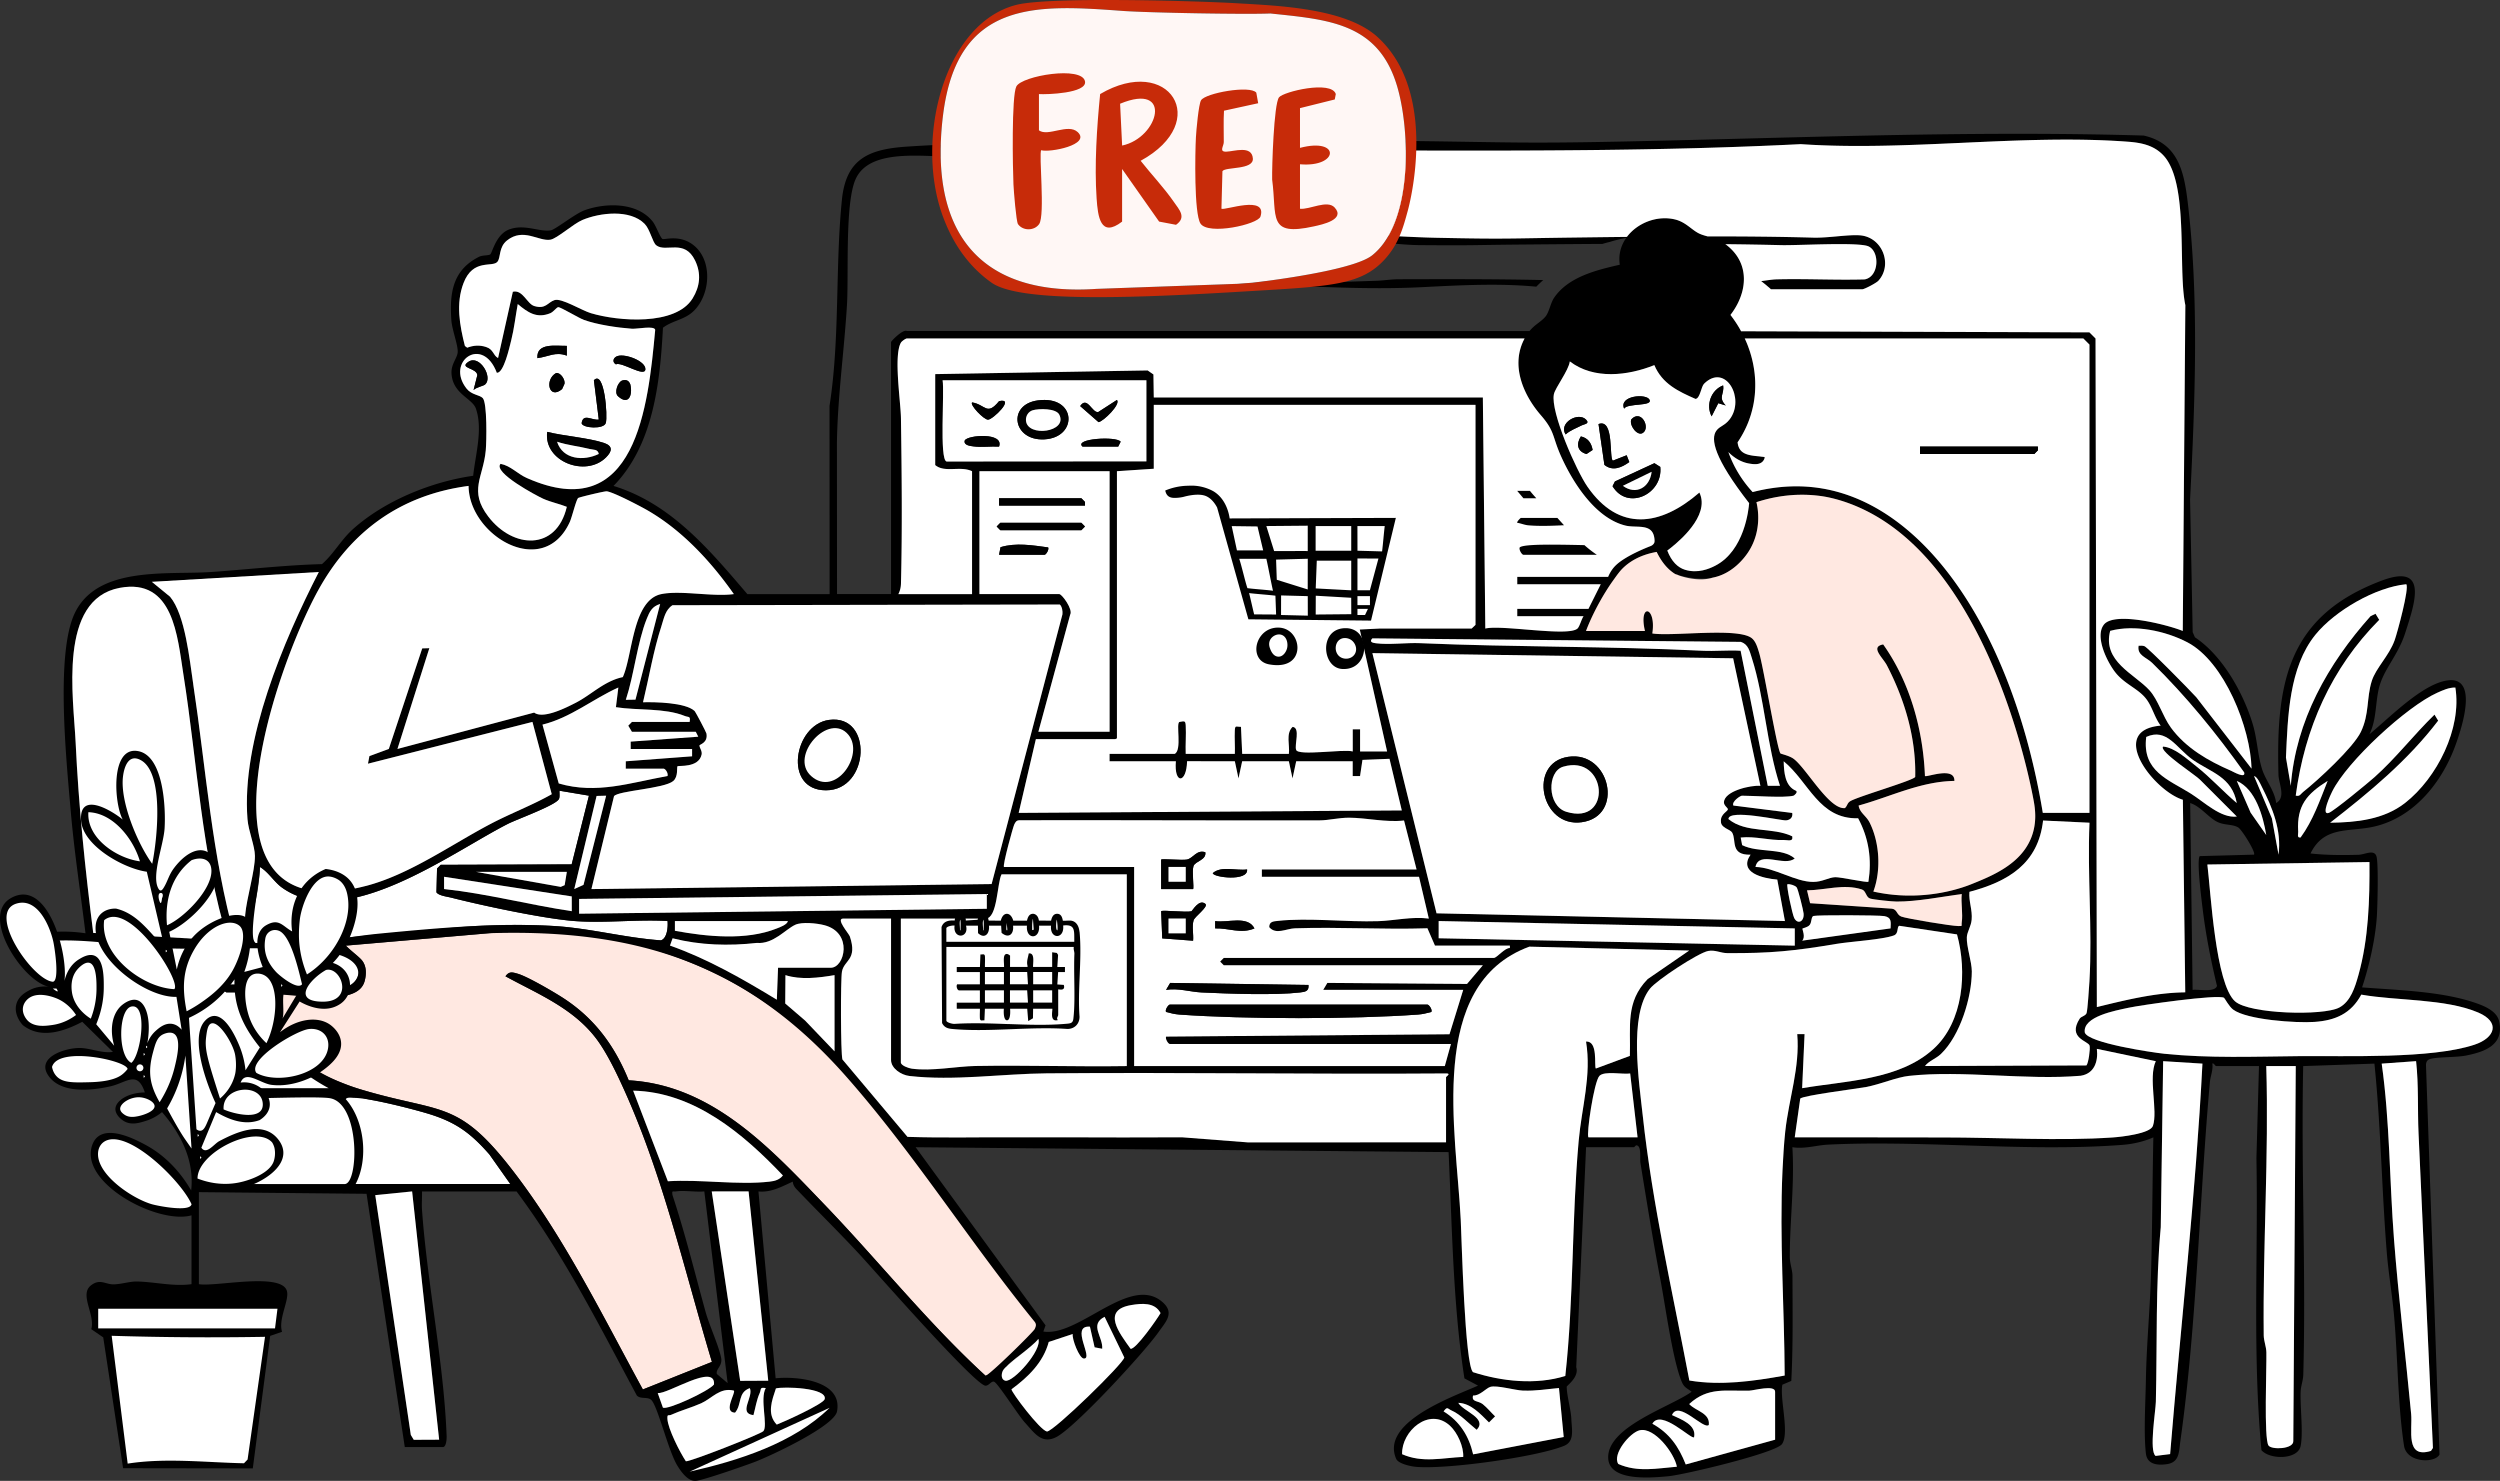 <svg xmlns="http://www.w3.org/2000/svg" viewBox="0 0 785 465"><rect x="0" y="0" width="785" height="465" fill="#333333" stroke="none"/><path fill="#fff" d="M79.833 295.64c.131.193.24.34.308.425.887.162 2.268.393 3.964.579 8.845.957 15.268-.61 20.396-1.621 3.216-.633 13.272-1.536 33.375-3.335 5.49-.494 8.29-.741 10.958-.895 10.711-.61 19.455-.355 24.907-.039 11.328.656 22.486 3.728 33.806 4.516 1.982-.656 2.237-4.277 2.067-6.059-9.855-.595-20.62.841-30.367-.093-9.824-.942-27.676-4.739-37.5-7.233-1.303-.331-4.002-.632-4.704-1.698l.193-7.471 1.157-1.158 41.116-.147 5.43-21.573-9.247-1.552c-.046.803.14 1.83-.146 2.547-.779 1.938-13.148 6.376-16.07 7.866-17.89 9.085-51.096 34.124-70.883 20.037-2.537-1.806-4.249-4.893-6.979-6.514a59.874 59.874 0 0 1-1.056 9.193c-1.188 6.043-3.108 10.62-.717 14.217l-.008.008zM134.2 349.64c-3.832-1.15-12.145-3.311-18.083-4.33-4.341-.957-20.72-5.094-30.02-20.231-2.992-4.87-4.496-9.64-5.274-13.476h-9.77l-3.44-2.601a91.001 91.001 0 0 0 11.891.563c.925-.015 1.604-.046 1.99-.062 13.51-.478 24.514 4.848 29.403-.586.262-.294 2.236-2.486 1.727-4.77-.486-2.169-2.976-3.358-4.588-4.138-2.938-1.412-5.56-1.59-5.891-1.605-23.62-1.382-35.434-2.069-41.302-2.246-20.497-.625-28.023-3.775-46.892-.772-1.219.193-2.229.37-2.907.494.47.725 1.064 1.389 1.41 2.177 3.162 7.085 7.797 13.229 12.115 19.62a15.083 15.083 0 0 1 2.93 3.204c.455.663.864 1.289 1.25 1.883 2.552 2.177 5.011 4.4 7.132 7.217a25.21 25.21 0 0 1 1.442 2.169c2.244 1.435 4.064 3.45 5.429 6.043 1.642 1.583 3.223 3.273 4.72 5.272.123.162.238.332.346.502a17.524 17.524 0 0 1 2.707 2.794c2.637 3.427 4.997 7.171 6.894 11.123.177.324.331.656.47.995 1.835 4.03 3.162 8.275 3.786 12.636 1.388.687 2.792 1.343 4.188 2.007 1.388-.108 2.174-.386 4.595-.757 3.663-.563 7.241-.972 10.942-.818 6.316.27 12.523 1.721 18.847 1.907 4.65.138 9.392-.24 14.08-.548a8.757 8.757 0 0 0 1.55-1.513h44.356l-6.547-9.27c-6.007-6.855-10.688-10.251-19.51-12.891l.023.008z"/><path fill="#FFE8E1" d="M326.3 416.4a2085.844 2085.844 0 0 0-28.108-38.879c-12.909-17.436-19.487-26.289-25.417-32.842-10.942-12.08-25.431-28.081-48.434-39.088-25.309-12.11-48.797-14.449-70.674-12.558l-45.08 3.898c.331.309.833.787 1.457 1.351 2.468 2.261 3.108 2.663 3.57 3.188 1.643 1.86 1.674 5.935.101 8.228-3.2 4.67-14.112 3.504-22.594 2.593-.686-.069-3.393-.393-6.932-.046-.455.046-.826.092-1.041.116.886 7.695 3.886 12.558 5.621 14.927 5.714 7.765 14.381 11.092 20.196 13.315 1.295.494 2.483.926 4.858 1.629 25.162 7.464 30.012 2.925 47.524 25.757 15.97 20.817 27.97 45.308 40.523 68.294l21.684-8.652c-8.629-28.706-15.276-58.307-27.69-85.7-2.29-5.056-5.407-11.578-8.746-15.947-7.27-9.494-18.244-13.894-28.385-19.428 1.142-1.644 2.221-1.273 3.871-.803 3.008.865 11.143 5.62 14.09 7.518 9.954 6.407 16.277 14.998 20.734 25.943 26.242 1.459 44.55 21.388 61.56 39.11 16.995 17.707 32.341 37.026 50.486 53.652a27.87 27.87 0 0 0 9.824-5.712 27.928 27.928 0 0 0 7.01-9.872l-.008.008z"/><path d="M477.2 171.89c-.331.718.686 2.308 1.157 2.308h23.057a37.035 37.035 0 0 1-3.887-3.026c-9.076-.201-19.155-.401-20.327.718zM478.35 156.45l4.056.015a48.26 48.26 0 0 1-2.013-2.331h-3.971l1.936 2.308-.008.008zM476.42 164.16c1.18.177 2.252.679 3.462.787 3.339.301 7.218.177 11.212-.023-.694-.764-1.388-1.536-2.082-2.3h-11.443c-.139 0-1.365 1.242-1.149 1.536z"/><path fill-rule="evenodd" d="M295.39 45.458c-3.656.161-7.229.35-10.629.58-11.783.803-19.086 3.683-20.397 16.635-.935 9.279-1.169 18.665-1.402 28.064-.306 12.296-.613 24.612-2.492 36.734l.031 59.079h-25.833l-1.05-1.227c-11.512-13.457-23.383-27.335-40.976-32.743 12.538-12.836 14.605-32.472 15.53-49.67 1.361-1.045 2.86-1.64 4.362-2.236 1.936-.768 3.88-1.54 5.547-3.282 5.321-5.55 5.707-16.75-1.28-21.087-2.977-1.848-6.078-1.487-7.694-1.299-.564.066-.948.11-1.081.033-.386-.222-.934-1.376-1.516-2.603-.512-1.079-1.051-2.213-1.53-2.823-4.812-6.121-14.629-6.013-21.353-3.62-1.623.58-4.142 2.275-6.359 3.768-1.944 1.308-3.655 2.46-4.329 2.569-1.449.233-3.078-.063-4.819-.38-2.63-.48-5.518-1.005-8.436.179-2.936 1.191-4.331 4.58-5.109 6.47-.28.682-.481 1.169-.644 1.287-.254.185-.796.239-1.413.3-.695.069-1.485.147-2.065.434-8.212 4.106-9.338 11.13-8.729 19.899.1 1.456.589 3.31 1.059 5.092.509 1.929.994 3.77.938 4.927-.038.775-.407 1.549-.814 2.403-.586 1.228-1.252 2.624-1.129 4.435.271 3.942 2.698 5.947 4.779 7.667 1.29 1.066 2.448 2.023 2.878 3.263 1.681 4.864.758 10.553-.104 15.862-.292 1.8-.578 3.559-.752 5.225-13.124 1.884-27.729 7.804-37.685 16.696-1.921 1.716-3.418 3.637-4.904 5.545-1.496 1.92-2.982 3.828-4.881 5.5-7.634.204-15.244.86-22.848 1.515-3.902.335-7.805.672-11.707.946-2.55.181-5.385.224-8.357.27-13.177.2-29.053.441-34.81 12.868-5.59 12.05-2.915 42.241-1.463 58.636.11 1.248.214 2.417.306 3.491.738 8.587 1.878 17.188 3.016 25.765.55 4.152 1.1 8.298 1.603 12.434-5.814-.918-16.919-1.204-20.342 3.867.046.055.093.109.139.179.4.64.848 1.235 1.318 1.814.455-.926 1.396-1.675 2.761-2.27 5.671-2.464 19.14-1.021 29.853.127 4.116.44 7.826.838 10.531.954 5.652.243 12.101.174 18.737.102 12.098-.13 24.814-.267 34.44 1.473 11.844 2.145 10.456 11.724-1.48 11.578-2.606-.03-5.655-.426-8.689-.82-2.615-.34-5.218-.678-7.513-.778-2.927-.128-5.994-.138-9.097-.15-3.46-.011-6.967-.022-10.374-.197a69.904 69.904 0 0 1 3.925 2.662h9.77c.093 1.374.286 3.157.741 5.218 0 0 .856 3.906 2.568 7.51 2.144 4.53 8.606 11.702 19.062 17.367H81.19c.3 1.042.594 2.084.848 3.134.61-.01 1.568-.031 2.75-.06 5.577-.128 16.142-.373 18.756.06 9.632 1.59 9.115 26.969 4.666 26.969H61.827c.13.846.261 1.684.392 2.522l.001.01 52.876.525 12.006 79.532h11.953c1.05 0 1.226-2.47 1.187-3.434-.48-12.717-2.282-25.981-4.078-39.205-1.46-10.75-2.916-21.473-3.656-31.853-.075-1.091-.047-2.194-.019-3.295.021-.833.042-1.664.02-2.487h29.687c12.823 17.208 22.93 36.207 33 55.137 1.587 2.985 3.174 5.968 4.77 8.943.613.633 1.487.692 2.35.75.873.06 1.734.118 2.3.77 1.018 1.165 2.327 5.115 3.731 9.353 1.415 4.27 2.927 8.832 4.335 11.133 1.142 1.86 3.224 4.878 5.676 4.801 2.128-.07 15.7-4.832 18.661-5.959 4.912-1.876 24.931-11.185 25.81-15.877 1.82-9.718-12.685-11.06-19.278-10.382l-5.398-58.662c3.46.311 6.353-1.036 9.291-2.403.494-.23.99-.46 1.49-.684.076.918.5 1.675 1.125 2.323a839.967 839.967 0 0 0 8.127 8.358c4.04 4.117 8.084 8.237 11.984 12.46.811.88 2.435 2.694 4.58 5.091 10.187 11.388 32.138 35.925 34.724 35.848.527-.015.97-.377 1.38-.714.456-.373.873-.716 1.327-.52.677.285 3.066 3.704 5.364 6.991 1.733 2.481 3.415 4.887 4.267 5.813.366.398.721.804 1.073 1.205 2.497 2.851 4.784 5.462 8.867 3.311 5.992-3.157 27.553-26.545 31.964-32.835a58.8 58.8 0 0 1 .834-1.15c2.092-2.838 3.933-5.335.461-8.368-5.804-5.069-13.594-.695-21.285 3.622-5.715 3.21-11.375 6.387-16.122 5.633l.701-1.945-40.792-55.929 167.34 1.536c.236 4.984.433 9.98.63 14.977.74 18.757 1.482 37.57 4.343 56.065l4.272 2.277c-.856.385-1.914.83-3.109 1.331-9.346 3.922-27.077 11.363-22.592 21.663.655 1.505 4.411 2.331 6.038 2.493 9.3.926 37.94-3.018 46.661-6.568 2.856-1.162 2.634-3.965 2.408-6.815-.044-.558-.089-1.118-.11-1.668-.052-1.333-.384-3.085-.717-4.839-.366-1.933-.733-3.869-.725-5.25 0-.08.206-.28.512-.578 1.041-1.009 3.24-3.143 2.472-5.558l3.092-69.074h15.037c.07 0 .155-.095.26-.21.137-.155.308-.344.511-.384 1.221.1 1.21 2.174 1.198 3.87-.004.648-.007 1.242.06 1.65l.358 2.207c1.88 11.551 3.775 23.21 5.957 34.694.37 1.944.79 4.451 1.253 7.224 1.433 8.57 3.295 19.697 5.432 24.67.576 1.334 1.184 1.743 1.99 2.284.325.22.684.461 1.087.795-1.833 1.305-4.643 2.715-7.752 4.276-8.02 4.025-18.037 9.052-18.443 15.855-.48 8.115 13.076 6.907 18.591 6.416l.194-.018c4.842-.424 33.736-7.278 35.78-10.11 1.428-1.978.913-6.557.427-10.887-.342-3.036-.669-5.951-.304-7.761l2.8-1.182c.477-8.976.434-18.089.392-27.152-.009-1.918-.018-3.833-.022-5.745 0-.98-.2-1.935-.406-2.91-.215-1.023-.435-2.07-.435-3.194 0-4.632.251-9.26.502-13.892.37-6.824.74-13.654.308-20.496 2.455.407 4.881.032 7.253-.335 1.317-.203 2.618-.404 3.897-.468 13.958-.683 28.485-.222 43.013.238 16.822.533 33.645 1.067 49.585-.176 3.246-.255 6.624-1.034 9.6-2.346-.131 6.096-.21 12.202-.287 18.31-.105 8.19-.21 16.384-.444 24.56-.143 5.053-.458 10.196-.774 15.344-.365 5.964-.731 11.935-.83 17.784-.03 1.68-.09 3.555-.151 5.523-.191 6.002-.41 12.868.143 17.71.385 3.443 3.539 3.813 6.53 3.389 3.524-.5 3.803-3.003 4.127-5.904.05-.458.103-.926.17-1.398 3.24-22.887 4.77-47.126 6.286-71.13.885-14.035 1.767-27.992 2.981-41.548.067-.718.231-1.429.396-2.142.276-1.195.554-2.398.376-3.654.178-.255.551.164.831.477.144.161.263.295.318.295h13.494l-.802 28.914c.194 10.387.11 20.79.025 31.191-.165 20.204-.33 40.407 1.55 60.498 2.605 3.034 11.473 3.057 12.321-1.366.51-2.66.321-6.583.14-10.353-.115-2.397-.227-4.733-.155-6.643.034-.9.224-1.764.415-2.627.197-.893.394-1.785.418-2.715.462-16.8.247-33.642.033-50.482-.196-15.484-.393-30.97-.064-46.417l22.37-.772c1.152 11.221 1.733 22.495 2.314 33.77.434 8.43.87 16.861 1.542 25.27.28 3.51.738 7.037 1.197 10.562.413 3.18.827 6.36 1.108 9.521.437 4.92.715 10.143.995 15.424.462 8.698.932 17.55 2.136 25.431.841 5.457 9.778 5.558 11.143 2.756l-4.249-122.35c.046-.896.355-1.536 1.265-1.822 1.16-.37 3.413-.484 5.727-.6 2.026-.103 4.098-.207 5.524-.488 5.945-1.173 12.13-3.335 10.456-10.814h-.015c-.748-3.327-5.059-4.948-7.982-5.913-8.725-2.89-19.457-3.613-29.165-4.268-2.01-.136-3.978-.268-5.875-.417 2.213-6.669 4.118-14.974 4.62-21.998.223-3.149.578-17.043-.109-19.165-.52-1.619-2.123-1.219-3.715-.82-.67.166-1.337.333-1.92.35-4.96.13-10.142.138-15.062-.418 3.15-6.504 8.297-7.017 13.947-7.58 2.001-.2 4.065-.407 6.126-.887 12.492-2.902 21.23-13.932 25.432-25.487 2.197-6.028 7.765-23.179-3.895-20.099-6.043 1.594-13.145 7.876-18.854 12.925-1.532 1.355-2.964 2.622-4.249 3.685 1.41-2.894 1.768-5.996 2.122-9.062.282-2.438.561-4.854 1.364-7.124.807-2.296 2.05-4.39 3.36-6.598 1.556-2.62 3.206-5.4 4.328-8.862l.227-.7c3.047-9.4 6.907-21.309-7.545-15.888-29.534 11.1-33.228 32.017-32.426 61.001.022.781.223 1.681.43 2.612.531 2.383 1.105 4.962-1.162 6.233-.282-2.299-1.378-4.349-2.46-6.374-.752-1.407-1.497-2.803-1.959-4.262-.71-2.246-1.093-4.653-1.479-7.083-.373-2.347-.75-4.716-1.428-6.98-2.938-9.81-9.516-21.597-18.183-27.347l-.702-1.614-.818-41.696c1.543-30.025 2.87-63.486-.748-93.357-1.156-9.602-3.03-18.478-13.834-20.879-41.47-1.234-82.893-.154-124.27.925-13.997.365-27.989.73-41.975 1.005-27.938.551-32.877.184-60.817-.184l-4.699-.062c.045.98.074 1.97.085 2.966 4.915.01-13.169.022-8.254.035 44.117.114 88.24.228 132.29-1.983 16.59 1.134 33.763.352 50.902-.428 17.498-.797 34.96-1.592 51.727-.344 4.203.309 8.143 1.058 11.181 4.245 5.396 5.67 5.648 19.172 5.87 31.05.117 6.253.225 12.054 1.071 16.026l-.81 102.31c-4.65-1.907-21.39-6.237-24.753-2.007-2.977 3.751 1.056 11.833 3.616 15.06 1.501 1.893 3.342 3.168 5.116 4.396 1.654 1.146 3.25 2.25 4.454 3.777 1.017 1.286 1.693 2.802 2.368 4.32.651 1.46 1.302 2.921 2.26 4.178-16.943 1.49-2.06 20.532 6.97 23.28l.748 60.467c-9.306.107-18.418 2.337-27.378 4.53l-.383.094-.409-209.93-1.927-1.93-109.37-.347-.158-.289c-.149-.269-.297-.54-.45-.808-.036-.054-.068-.11-.1-.166l-.06-.1-.04-.065a33.03 33.03 0 0 0-1.08-1.69l-.209-.302a43.34 43.34 0 0 0-1.242-1.705c3.663-4.747 5.175-10.374 3.602-15.283-.833-2.594-2.522-4.979-5.198-6.94 5.83.07 11.675.163 17.513.31 1.572.039 4.393-.038 7.654-.126 7.58-.205 17.536-.475 19.736.496 3.632 1.605 3.416 9.532-1.157 10.389-4.668.132-9.347.064-14.025-.004-4.587-.067-9.174-.134-13.75-.012-.938.026-2.255.21-3.722.416l-.472.065-.54.075c.5.386.986.772 1.48 1.173l.087.075.087.076.043.037c.074.064.147.128.221.19l.211.177c.217.18.436.363.646.55l.123.123.053.044c.04.032.08.065.117.102v.016h28.686c.647 0 4.38-1.953 5.043-2.67 4.611-5.026 1.28-13.825-5.907-14.28-1.953-.126-4.468.1-7.086.334-2.53.227-5.157.463-7.465.398-11.058-.308-22.124-.4-33.182-.393-.956-.263-1.866-.525-2.66-.911-.898-.436-1.71-1.054-2.558-1.7-1.402-1.066-2.899-2.205-5.038-2.715-5.567-1.328-11.76 1.088-15.052 5.488-5.118.056-10.235.12-15.353.186-22.434.285-21.874.57-44.32.092-4.98-.106-10.07-.361-15.21-.637-.436.76-.9 1.487-1.396 2.177l.972.09.031.004c3.505.327 6.982.651 10.213.674 18.671.14 14.293-.027 32.904-.193 8.16-.073 16.321-.146 24.478-.193.764-.232 1.52-.44 2.306-.626a38.91 38.91 0 0 1 5.143-1.242c-1.65 2.354-2.498 5.225-2.012 8.398-7.272 1.682-16.132 3.774-20.628 10.382-.546.801-.924 1.865-1.294 2.908-.415 1.167-.82 2.31-1.444 3.035-.679.794-1.422 1.36-2.196 1.952-.905.69-1.854 1.415-2.793 2.57l-195.5-.045c-1.242-.625-4.974 3.195-4.974 3.512v79.116h-16.965l-.03-47.501c.131-8.791.948-17.582 1.764-26.368.52-5.6 1.04-11.2 1.382-16.794.17-2.761.186-6.59.202-10.822.042-10.5.094-23.49 2.551-28.874 3.661-8.037 15.78-7.529 25.52-7.121l.333.014.835.034a81.448 81.448 0 0 1 .02-3.658zm93.218 43.658c.558.33 1.188.583 1.887.742 3.528.804 9.188.567 14.426.348 2.855-.12 5.585-.234 7.775-.17 2.336.07 4.671.144 7.007.219 9.069.29 18.158.362 27.219-.104 11.903-.613 23.979-1.234 35.471-.131a37.387 37.387 0 0 1 2.19-2.077c-15.12-.35-30.27-.304-45.406-.26-2.302.008-4.588.392-6.888.472-11.585.406-23.743.83-34.398.036-2.889.382-4.735.585-4.735.585l-4.548.34zm333.79 173.84c-.95.155-.876-.498-.798-1.202a4.52 4.52 0 0 0 .043-.705c-.463-8.043 2.645-11.724 9.238-15.839-.364.912-.72 1.825-1.076 2.737-2.043 5.236-4.07 10.434-7.407 15.009zm42.906-45.432.222-.1c1.721-.774 3.517-1.581 5.454-1.544 2.082 12.797-5.722 28.373-15.816 36.262-6.663 5.202-15.3 6.09-23.504 6.182 12.361-9.602 24.36-19.505 33.922-32.047l-1.149-1.891c-2.82 2.745-5.467 5.674-8.115 8.605-3.456 3.826-6.916 7.655-10.763 11.077-2.051 1.822-12.631 10.552-14.289 11.169-2.675.996.702-6.021 1.034-6.684 4.657-9.456 23.404-26.73 33.004-31.029zM727.048 199.3c6.115-7.526 18.885-14.92 28.517-15.839 1.048 1.042-2.807 15.283-3.64 17.583-.891 2.481-2.39 4.682-3.822 6.784-1.406 2.065-2.746 4.033-3.38 6.076-.694 2.235-.93 4.397-1.167 6.568-.33 3.018-.661 6.055-2.226 9.332-2.368 4.948-13.526 15.237-18.145 18.888-.203.16-.368.34-.525.511-.438.477-.814.887-1.796.631 2.822-21.141 11.143-40.006 26.218-55.188l-1.164-1.914-1.558.741c-13.379 14.989-23.473 32.85-25.046 53.281l-1.527-8.884.079-1.737c.553-12.363 1.208-27.008 9.182-36.833zm16.957 71.382c.085 11.786-.262 24.098-3.47 35.513-1.048 3.736-2.406 8.267-6.022 10.181-5.051 2.663-28.231 2.038-32.688-1.937-5.083-4.523-6.973-24.762-8.084-36.664-.241-2.579-.445-4.77-.638-6.321l50.902-.772zm-53.2-25.865 11.559 11.578c-3.793.463-7.698-2.384-11.216-4.949-1.109-.809-2.179-1.59-3.196-2.23-1.121-.706-2.277-1.366-3.423-2.019-6.024-3.437-11.758-6.709-10.611-15.795 4.687-2.146 7.567.669 10.715 3.747 1.223 1.196 2.487 2.431 3.913 3.431 1.388.973 2.83 1.787 4.239 2.584 4.362 2.464 8.41 4.751 9.564 10.993-1.924-1.63-3.749-3.378-5.576-5.128-2.316-2.219-4.637-4.442-7.163-6.427-.425-.335-.869-.696-1.328-1.069-2.711-2.207-5.952-4.844-9.051-5.121-1.065.985 4.507 5.077 8.315 7.875 1.624 1.192 2.927 2.149 3.259 2.53zm5.845 13.446c1.012.41 2.037.555 3.015.693 1.14.161 2.218.313 3.139.866 1.134.671 5.598 7.827 4.951 8.537l-17.042.463c-.965 1.321.417 12.506.873 16.203l.075.608c.987 8.066 2.583 16.047 4.473 23.935-.443 1.536-3.269 1.387-5.495 1.27-.873-.046-1.654-.087-2.163-.019l-.763-58.662c1.832.559 3.419 1.941 4.963 3.285 1.315 1.145 2.598 2.263 3.974 2.821zm13.549-11.246c3.362 6.715 6.262 13.631 5.259 21.349l-2.09-11.408-5.606-13.284c.908.19 1.738 1.903 2.245 2.951.07.145.135.278.192.392zm1.404 15.174-4.912-7.031-4.327-9.95c5.9 2.571 8.259 11.1 9.239 16.981zm-4.627-20.84-17.327-22.392c-1.82-2.03-15.238-15.715-16.325-16.085-.481-.165-.988-.142-1.483-.121-.107.005-.216.01-.322.013-.376 2.152 1.004 3.063 2.486 4.041.612.404 1.241.82 1.771 1.339 10.695 10.466 20.219 22.183 28.886 34.378.524 1.861-2.562.284-3.743-.319a9.58 9.58 0 0 0-.382-.19c-7.156-3.103-14.166-7.124-18.87-13.531-1.176-1.604-2.107-3.544-3.029-5.468-1.115-2.325-2.219-4.628-3.733-6.287-1.223-1.341-2.815-2.597-4.457-3.892-4.653-3.673-9.703-7.658-7.851-14.756 7.588-2.038 17.297-.031 24.252 3.604 11.606 6.082 19.841 26.938 20.127 39.666zm-50.856 86.997c.254 1.05-.355 5.465-.987 6.206l-50.702.185c.671-.898 1.65-1.496 2.665-2.115.816-.498 1.656-1.011 2.378-1.706 5.984-5.758 9.67-17.722 9.67-25.888-.003-1.472-.395-3.331-.786-5.189-.426-2.02-.851-4.04-.779-5.563.038-.806.357-1.641.695-2.525.351-.919.722-1.889.816-2.932.145-1.621-.102-3.077-.347-4.517-.237-1.391-.472-2.769-.347-4.267 12.161-3.226 21.592-8.838 23.126-22.392l14.575.687c-.333 7.775-.14 15.72.054 23.663.214 8.782.428 17.563-.07 26.115-.1 1.79-.593 9.038-.887 9.941-.177.549-.695.82-1.202 1.085-.398.208-.789.412-1.003.745-2.825 4.442-.143 6.094 1.714 7.237.717.442 1.312.808 1.417 1.23zm-41.286-37.567c-2.098-.015-16.148-2.315-17.821-2.971-.709-.275-1.034-.78-1.347-1.265-.363-.564-.709-1.101-1.622-1.213l-25.671-1.721-.971-4.045c1.883-.013 3.824-.26 5.786-.51 3.836-.488 7.749-.986 11.448.24.657.216.971.82 1.285 1.423.313.601.625 1.202 1.275 1.417 1.049.348 6.941.95 8.352.958 4.792.017 10.202-.819 15.305-1.608a289.48 289.48 0 0 1 5.137-.762c-.134 1.312-.051 2.765.031 4.216.093 1.631.186 3.258-.031 4.676a3.166 3.166 0 0 0-.02.761c.01.146.017.239-.025.3-.076.11-.313.109-.981.105l-.13-.001zm-282.23-104.23h-25.062v-38.593h40.87v81.817h-22.363l9.986-36.771c.956-1.598-2.56-6.453-3.431-6.453zm-49.7-55.227c-.021-1.431-.206-3.549-.416-5.953-.556-6.372-1.289-14.76.385-17.735.286-.518 1.527-1.359 1.921-1.359h193.94c-4.426 8.143-.647 17.467 5.09 24.09 2.969 3.426 3.557 5.209 4.418 7.822.443 1.342.957 2.905 1.905 5.022 3.756 8.39 10.827 19.505 20.258 21.82 1 .245 2.108.283 3.197.32 2.935.101 5.736.197 5.933 4.312.023.432-.046.725-.177.941-.324.556-.887.795-1.103.88-1.257.494-7.835 3.088-10.858 5.997-.717.687-1.681 1.83-2.444 3.667h-28.532v2.315h26.218l-3.855 7.719h-22.363v2.316h20.821c-.31.438-.588 1.143-.864 1.841-.336.85-.668 1.69-1.049 2.033-1.662 1.494-9.052.89-16.091.314-5.402-.442-10.598-.867-12.842-.314l-.771-72.562h-103.33l-.108-7.225-1.82-1.266-66.702 1.158v28.559c1.63 1.369 3.789 1.302 6.019 1.233 1.891-.058 3.834-.119 5.547.696v38.594h-23.133c.563-1.158.786-2.115.817-3.427.424-16.981.239-34.796-.008-51.808zm271.14 12.222a.098.098 0 0 1-.014-.011c-.023-.015-.046-.031-.077-.039l-.015-.007s-.263-.024-.64-.07c-.101 0-.201-.015-.301-.038-.093-.008-.185-.022-.278-.035a4.366 4.366 0 0 0-.277-.035l-.063-.006c-2.086-.199-4.269-.407-5.529-1.599a3.055 3.055 0 0 1-.501-.594c-.331-.463-.632-1.158-.748-2.223a32.866 32.866 0 0 0 3.301-6.183l.113-.296c.046-.122.091-.244.134-.368.062-.154.116-.309.17-.463.084-.239.169-.479.246-.718.039-.108.077-.216.108-.317.193-.617.37-1.242.525-1.867l.092-.379c.154-.633.286-1.273.401-1.914a.842.842 0 0 1 .014-.123l.005-.03.004-.032a31.327 31.327 0 0 0 .286-2.154c.061-.64.1-1.281.123-1.922a31.845 31.845 0 0 0 .008-2.315c0-.043-.002-.083-.004-.124l-.003-.073-.001-.05a37.203 37.203 0 0 0-.131-1.853l-.023-.254a33.2 33.2 0 0 0-.262-1.922 31.195 31.195 0 0 0-.468-2.363l-.015-.064-.034-.144a30.887 30.887 0 0 0-.494-1.823 2.265 2.265 0 0 0-.054-.191 35.35 35.35 0 0 0-.632-1.876c-.033-.087-.062-.171-.092-.256l-.039-.107a30.701 30.701 0 0 0-.748-1.813 2.35 2.35 0 0 0-.098-.223l-.041-.086c-.017-.041-.036-.079-.055-.117l-.018-.038a2.189 2.189 0 0 1-.073-.154h106.32l1.928 1.93v147.04h-14.651c-9.131-55.219-35.866-96.228-69.294-101.86-5.938-1.004-13.217-1.081-21.815 1.127a36.656 36.656 0 0 1-7.627-12.566c1.226 1.243 3.424 3.064 6.455 3.597l.017.003c1.167.201 3.173.547 4.293-.628.409-.425.579-.919.663-1.274a.2.2 0 0 0-.032-.046.075.075 0 0 0-.015-.016l-.022-.023-.017-.012zm33.037 114.78c-.462-.926-1.086-1.62-1.682-2.28-.828-.918-1.599-1.774-1.796-3.107 3.097-.853 6.135-1.9 9.167-2.946 6.796-2.345 13.564-4.679 20.907-4.781.119-3.434-4.696-2.38-7.43-1.782-.983.215-1.698.371-1.816.239-.578-14.48-4.688-29.455-13.109-41.318-3.134.577-1.654 2.575-.169 4.581.503.68 1.008 1.361 1.333 1.987 5.583 10.753 9.185 22.778 8.891 35.012-.14.583-5.469 2.36-10.685 4.1-4.252 1.418-8.428 2.811-9.657 3.511-.588.337-.82.789-1.047 1.232-.178.347-.354.69-.696.968-3.174.325-7.244-4.895-10.811-9.469-2.012-2.581-3.864-4.957-5.305-6.015-.909-.668-2.417-1.128-3.331-1.407-.427-.131-.725-.222-.772-.276-.604-.678-2.221-9.189-3.76-17.284-1.192-6.272-2.336-12.293-2.925-14.231l-.095-.316c-.451-1.501-1.001-3.336-2.203-4.323-2.679-2.204-11.895-1.831-19.924-1.506-4.705.19-9.002.364-11.338-.007 1.303-8.629-4.395-9.617-2.313-.779h-18.507c.732-1.961 1.65-4.006 2.66-6.036 2.499-4.986 4.85-8.398 5.506-9.332l.095-.133c1.548-2.173 2.339-3.283 3.36-4.274 1.619-1.567 4.835-4.045 10.564-5.048 1.627 3.357 3.617 5.588 5.791 6.923 0 .016.44.178 1.188.394 1.503.425 4.28 1.05 7.256 1.05 1.141 0 2.313-.093 3.447-.317h.039c6.207-1.266 9.909-6.298 10.988-7.927 4.635-6.985 2.93-14.465 2.614-15.746 4.188-1.366 11.413-3.118 20.142-1.937 1.805.247 9.346 1.389 18.384 6.885 36.073 21.959 47.648 84.033 48.488 88.563.471 2.517 1.188 6.986-.701 11.787-3.307 8.417-12.345 12.053-18.791 14.646l-.009.004c-2.052.826-10.974 4.253-22.841 3.465a52.6 52.6 0 0 1-7.958-1.142c2.467-6.607 1.997-15.298-1.149-21.628zm-40.037 7.024-.455-2.377c2.506-.268 4.912.034 7.324.337 2.034.256 4.072.512 6.178.427.281-.011.599.024.917.058 1.028.11 2.049.221 1.767-1.2-2.677-1.296-5.755-1.632-8.837-1.968-4.021-.438-8.046-.877-11.189-3.451-.058-2.457 9.168-.951 14.509-.078 1.838.3 3.216.525 3.597.487 1.326-.131 2.151-.949 1.927-2.331l-18.499-2.323c-.563-1.289 2.198-3.087 2.691-3.087 1.143 0 2.776.065 4.585.138 4.274.171 9.529.382 11.609-.138.208-.054 1.504-1.135.787-1.552-3.501-1.451-3.794-5.897-3.871-9.247 2.555 2.094 4.614 4.736 6.646 7.343 4.261 5.465 8.399 10.774 16.726 10.549 3.37 6.298 4.327 12.921 3.231 19.922-.187.208-2.621-.219-5.123-.658-2.227-.391-4.508-.791-5.31-.762-.928.034-1.818.329-2.778.646-1.201.398-2.51.831-4.139.836-2.784.007-5.841-1.138-8.944-2.3-3.086-1.155-6.217-2.328-9.17-2.401.625-3.028 3.484-2.605 6.422-2.171 2.244.333 4.533.671 5.909-.515-2.212-1.903-5.455-2.214-8.775-2.532-2.699-.259-5.449-.523-7.735-1.652zm8.035-18.602-8.521-42.406c-2.057-.132-4.135-.075-6.213-.017-1.918.053-3.837.106-5.74.01-15.521-.769-31.104-1.034-46.687-1.299-13.992-.238-27.984-.476-41.931-1.079-1.863-.081-3.891.007-5.929.096-2.78.121-5.577.242-7.997-.065-1.072-.131-2.206-.393-1.134-1.528l115.71 1.096c2.1.687 2.655 2.498 3.224 4.357.071.23.141.461.215.691 1.97 6.147 3.13 12.875 4.295 19.629 1.209 7.018 2.424 14.065 4.558 20.515h-3.848zm-11.983-115.05c-.832 1.083-1.646 1.592-2.389 2.058-.657.411-1.258.787-1.768 1.493-1.843 2.555-.817 8.483 10.295 22.747-.139 1.729-1.381 14.92-10.704 19.674-1.765.904-5.405 2.494-9.446 1.235-2.259-.702-4.233-2.57-5.56-6.036 1.758-1.296 12.4-9.347 10.611-16.757a7.436 7.436 0 0 0-.517-1.451c-12.261 10.644-25.285 12.419-35.163-1.845-3.447-4.986-11.644-23.41-10.534-29.006.176-.888 1.084-2.43 2.081-4.122 1.283-2.177 2.712-4.603 2.916-6.206 7.542 5.766 18.222 4.508 26.542 1.158 2.484 5.882 7.519 8.244 12.94 10.621.861-.106 1.312-1.455 1.736-2.722.287-.856.561-1.675.94-2.048 6.709-6.646 13.04 4.662 8.02 11.207zm-245.88 13.215c-1.498-.408-1.318-9.354-1.171-16.647.082-4.045.153-7.582-.078-8.871h64.004v25.471l-62.755.047zm53.29 87.024.211-.089v-83.894l11.567-.772v-20.069h101.02v69.082l-1.203 1.158H433.23c-2.09.108-4.18.208-6.269.309l8.582 38.284h-8.482v-6.947h-2.306v6.955c-1.151-.339-4.266-.145-7.573.06-4.756.296-9.91.617-10.201-.585-.21-.546-.093-1.577.034-2.691.231-2.034.494-4.348-1.145-4.503-1.499 1.428-1.347 3.56-1.198 5.628.071.995.141 1.975.026 2.855h-14.651l-.386-8.491a6.785 6.785 0 0 1-.94-.063c-.732-.089-.926-.112-.995 1.198-.064 1.261-.033 2.534-.002 3.806.029 1.188.058 2.376.009 3.55h-15.422c-.055-1.392-.022-2.796.011-4.201.037-1.571.074-3.142-.011-4.699-.079-1.475-.394-1.417-1.607-1.193l-.321.059c-.533.094-.467 1.669-.388 3.553.11 2.615.245 5.822-1.162 6.481h-20.435v2.316h20.82c-.616 7.255 3.332 7.116 3.524-.016l14.991.016 1.149 5.387 1.157-5.387h14.659l1.149 5.387 1.157-5.387h17.736v4.638h2.313l.756-5.071 8.49-.339 3.863 16.209-120.3.772 5.398-23.156h24.915c.109-.052.218-.102.329-.15zm80.416-26.858 113.27 1.614 8.568 40.059c-3.008-.262-11.282 1.583-11.452 5.149-.028.626.435 1.138.804 1.545.235.26.432.477.438.654.01.22-.265.467-.624.789-.69.618-1.688 1.514-1.551 3.017-.044 1.32 1.123 1.951 2.142 2.503.596.323 1.142.619 1.367 1.009.422.722.535 1.634.651 2.559.276 2.217.56 4.504 5.132 4.395-3.894 5.635 3.871 7.441 8.39 7.811l2.406 13.022-109.39-2.424-20.15-81.702zm20.813 84.126 111.82 2.315v5.411l-111.82-2.316v-5.41zm111.64-.981c-.617-1.242-2.514-10.18-2.128-10.59.848-.1 2.352.371 2.884.965.439.494 2.121 7.24 2.205 8.275.224 2.547-1.904 3.488-2.961 1.35zm2.591 3.389c.045-.072.253-.14.533-.231.533-.174 1.327-.434 1.742-.965.31-.391.425-.963.531-1.49.127-.629.241-1.195.657-1.312 1.187-.34 20.527-.278 22.27.046 2.094.397 2.04 1.573 1.957 3.362l-.022.497-27.768 3.852c.88-.835.425-2.463.197-3.278-.073-.263-.123-.442-.097-.481zm-233.17-101.79c.694.694.918 2.114.802 3.095l-22.239 84.681-125.66 1.574 7.094-29.168c.598-.817 4.104-1.383 7.951-2.004 4.331-.699 9.094-1.468 10.625-2.743 1.185-.984 1.226-2.769 1.25-3.823.009-.434.017-.745.1-.824.068-.065.399-.076.89-.094 1.845-.065 5.939-.21 6.682-3.564.154-.688-.116-1.304-.357-1.856-.16-.365-.307-.703-.314-1.016 0-.083.163-.172.401-.303.735-.405 2.193-1.208 1.797-3.448-.077-.432-3.408-6.792-3.748-7.101-2.914-2.64-12.322-2.81-16.17-2.717.64-2.641 1.216-5.33 1.794-8.028 1.15-5.363 2.307-10.762 3.989-15.892.137-.417.262-.843.387-1.269.594-2.026 1.192-4.066 3.091-5.284l121.64-.216zm-71.915 114.05h-16.58l-.378 10.034c-10.718-6.483-21.691-12.828-33.551-16.988l.817-2.293c8.721 2.2 17.613 2.439 26.481 1.451 3.54.309 6.453-1.84 8.935-3.67 1.118-.825 2.149-1.585 3.11-2.026 2.112-.973 6.762-.479 9.099.123 9.099 2.362 6.423 13.369 2.067 13.369zm1.156 2.316v23.927l-9.238-9.656-6.246-5.364.069-8.907c4.805 1.551 10.472.841 15.415 0zm-50.123-13.925v-3.056h35.472c-.156 1.031-2.159 1.813-3.215 2.225l-.248.098c-9.623 3.859-22.038 2.578-32.009.733zM181.84 286.9v-4.639l128.02-1.544v4.639L181.84 286.9zm33.158-62.097c.324.132.607.188.843.234.663.13.95.187.7 1.65h-18.122l-1.149 1.173 1.149 1.914h20.049l.779 1.544-21.213 1.551v2.308h19.278v2.3l-20.821 1.567v2.308h11.953c.648.185 1.411 1.482 1.156 2.316-2.317.414-4.598.894-6.859 1.37-9.074 1.912-17.819 3.754-27.302.961l-5.104-18.463c5.526-1.357 10.283-4.14 15.039-6.923 2.876-1.683 5.751-3.365 8.796-4.732l-.763 6.175c2.448.392 5.156.523 7.912.657 4.781.231 9.708.47 13.679 2.09zm-15.652-16.546c1.04-4.918 2.088-9.873 3.723-13.965.902-2.27 1.704-3.883 4.21-4.655l-7.749 30.057-3.031.046c1.154-3.479 1.998-7.469 2.847-11.483zm-12.023 41.671 2.999-.078-7.102 27.996-2.915 1.327 7.018-29.245zm95.535 38.508h26.604c2.49 0 3.261-4.895 3.907-8.993.33-2.095.628-3.982 1.105-4.901h39.328v60.206c-7.716.12-15.443.048-23.171-.025-8.097-.076-16.196-.152-24.285-.006-2.252.039-4.694.278-7.196.522-4.331.422-8.843.862-12.861.319-1.018-.139-3.431-.988-3.431-1.968v-45.154zm-137.3-199.57c2.025-5.28 5.451-5.616 7.947-5.86 1.212-.12 2.204-.217 2.71-.847.412-.509.56-1.282.729-2.162.278-1.445.611-3.177 2.256-4.492 3.333-2.666 6.527-1.734 9.359-.907 1.538.449 2.97.867 4.259.66 1.119-.179 3.12-1.614 5.174-3.087 1.753-1.257 3.544-2.541 4.858-3.096 5.544-2.338 14.983-3.427 19.548 1.181.902.911 1.549 2.497 2.131 3.923.518 1.268.984 2.41 1.532 2.839 1.131.882 2.649.808 4.282.73 2.742-.133 5.807-.282 7.91 4.048 1.981 4.09 1.55 8.104-.779 11.902-5.344 8.683-23.419 7.193-31.94 4.639-1.038-.312-2.486-1-4.023-1.731-2.837-1.349-5.977-2.841-7.398-2.376-.703.231-1.239.626-1.767 1.015-1.096.807-2.16 1.59-4.61.845-.902-.275-1.658-1.168-2.44-2.092-1.171-1.383-2.401-2.836-4.269-2.392l-4.642 20.832c-.688-.392-1.044-.941-1.408-1.502-.495-.766-1.006-1.553-2.394-1.994-2.036-.65-3.894-.51-5.868.224l-.725-.548c-1.642-6.438-2.884-13.338-.432-19.752zm6.971 52.517c.247-2.771.478-14.905-.956-16.394-.405-.421-1.051-.656-1.784-.922-1.08-.392-2.348-.853-3.313-2.081-6.647-8.436 5.043-16.85 9.523-4.932 1.979.148 3.626-6.571 4.325-9.421l.102-.415.077-.306c.618-2.469 1.016-4.994 1.413-7.513.208-1.316.415-2.63.653-3.934 3.162 2.648 5.961 4.616 10.195 2.887.563-.226 1.088-.737 1.537-1.174.394-.382.728-.707.977-.733.406-.034 2.316 1.005 4.23 2.046 1.568.853 3.139 1.708 3.89 1.976 4.233 1.497 10.479 2.423 14.99 2.748.539.038 1.432-.05 2.413-.146 2.18-.213 4.795-.469 4.928.516-2.228 23.951-5.984 61.71-40.299 46.513-1.19-.529-2.247-1.258-3.293-1.98-1.549-1.068-3.073-2.119-4.966-2.474-2.513 2.709 11.537 10.119 13.349 10.937 1.328.597 2.724 1.019 4.116 1.44 1.129.342 2.256.683 3.34 1.115-3.277 13.932-16.918 13.199-24.645 3.08-4.403-5.763-3.397-9.505-2.141-14.174.533-1.978 1.11-4.123 1.339-6.659zm-5.39 11.2c.108 15.568 23.435 29.531 31.771 11.339.288-.633.68-1.949 1.086-3.31.579-1.946 1.186-3.984 1.559-4.247.377-.262 8.335-2.169 8.975-2.092 2.113.278 10.334 4.57 12.647 5.897 10.965 6.291 20.042 16.117 27.244 26.375-3.142.437-7.046.177-10.94-.082-4.294-.285-8.577-.57-11.808.082-6.326 1.273-8.202 10.067-9.812 17.617-.705 3.301-1.358 6.364-2.31 8.456-3.722.768-6.761 2.854-9.751 4.906-1.639 1.124-3.264 2.239-4.978 3.122-3.246 1.667-10.295 5.202-13.102 3.11l-42.936 11.416 10.017-31.638-2.236.061-10.488 31.577-6.092 2.246-.455 2.385 51.651-13.121 6.061 22.7c-3.34 1.897-6.934 3.536-10.549 5.186-2.903 1.325-5.82 2.656-8.629 4.131-3.559 1.871-7.173 3.977-10.839 6.114-9.116 5.314-18.559 10.819-28.304 13.367-57.557 15.044-28.709-68.024-14.952-92.924 10.248-18.54 25.925-29.864 47.17-32.673zm-117.87 140.36c-2.522-19.86-4.588-39.704-5.521-59.696-.08-1.716-.223-3.678-.378-5.808-1.124-15.436-2.89-39.67 14.227-42.858 15.537-2.89 17.804 12.48 19.533 24.196.15 1.018.297 2.009.447 2.959 1.374 8.664 2.44 17.381 3.505 26.097 2.37 19.377 4.74 38.751 10.483 57.534l-42.296-2.424zm47.324 3.196-2.737-1.297c-5.233-18.596-7.643-37.656-10.054-56.728-.983-7.772-1.966-15.546-3.14-23.291-.155-1.018-.312-2.154-.481-3.371-1.09-7.856-2.653-19.111-6.799-24.077l-5.714-4.685 52.429-3.087c-11.081 21.666-24.329 52.818-22.386 77.595.14 1.803.68 3.81 1.205 5.759.567 2.106 1.116 4.145 1.124 5.788.017 2.65-.78 6.397-1.574 10.137-.636 2.992-1.272 5.98-1.488 8.396-.104 1.129-.056 2.285-.008 3.444.076 1.835.152 3.675-.377 5.417zm3.54-.077c-1.53-1.302-.37-9.289.579-15.815.514-3.538.966-6.647.893-8.028 1.479.878 2.659 2.186 3.833 3.488.993 1.101 1.983 2.198 3.146 3.026 16.14 11.501 41.225-3.06 59.63-13.745 4.15-2.409 7.96-4.621 11.252-6.292.854-.433 2.513-1.118 4.453-1.919 4.703-1.942 11.059-4.567 11.61-5.939.192-.483.17-1.11.15-1.71-.01-.292-.02-.577-.003-.837l9.245 1.551-5.428 21.574-41.11.139-1.156 1.158-.193 7.471c.559.833 2.343 1.197 3.712 1.476.369.075.708.144.984.215 9.825 2.493 27.676 6.29 37.5 7.232 5.264.504 10.826.322 16.38.14 4.734-.155 9.462-.309 13.995-.039.162 1.79-.085 5.403-2.067 6.059-5.497-.383-10.96-1.305-16.422-2.227-5.78-.976-11.56-1.952-17.384-2.289-17.828-1.034-36.883.687-54.642 2.408-3.824.37-7.602.912-11.371 1.454-9.074 1.303-18.096 2.599-27.586 1.449zm99.397-14.581v4.631c-5.645-.843-11.258-1.954-16.874-3.065-7.702-1.524-15.412-3.05-23.225-3.889v-3.852l40.1 6.175zm-30.082-7.719h28.532l-.686 4.176-1.234.533-26.612-4.709zm-11.566 178.29-7.966.039-.926-1.521-11.166-75.303 11.575-1.165 8.483 77.95zm-26.219-80.266c4.133-7.873 2.784-20.007-3.077-26.629.234-.586 1.34-.507 2.168-.447.21.015.4.028.554.03 4.866.054 17.813 3.365 22.887 4.885 8.814 2.64 13.495 6.045 19.502 12.891l6.547 9.27h-48.58zm96.468 70.178-1.619-4.562c1.036.169 3.5-.903 6.27-2.108 5.313-2.313 11.754-5.117 11.404-.586-1.573 2.108-14.775 8.205-16.055 7.256zm18.315-15.553c-.39-2.074-1.517-5.054-2.638-8.019-.873-2.309-1.742-4.61-2.259-6.469-.92-3.334-1.815-6.675-2.709-10.016-2.392-8.94-4.784-17.877-7.686-26.671-.153-1.15-.048-1.144.44-1.117.176.009.403.022.686-.017 1.446-.202 3.08-.116 4.716-.029 1.425.076 2.853.151 4.16.036l7.325 60.198-3.385-2.864c-.189-.74.171-1.323.576-1.976.486-.784 1.034-1.671.774-3.056zm-16.888 19.08c-.047-1.126.128-1.125.493-1.124.171.001.383.002.633-.111 1.553-.706 3.188-1.283 4.826-1.861 1.566-.553 3.135-1.106 4.636-1.774 1.046-.469 2.007-1.129 2.964-1.787 2.146-1.474 4.273-2.935 7.307-2.204.235.203-.065 1.006-.437 1.997-.76 2.029-1.816 4.849.815 4.942.894-1.047 1.194-2.272 1.482-3.453.431-1.761.838-3.426 3.16-4.258.5 1.1.017 2.571-.447 3.981-.709 2.154-1.37 4.166 1.588 4.502.194-.71.362-1.44.531-2.174.375-1.629.755-3.28 1.436-4.78.145-.32.204-.607.253-.847.132-.641.196-.951 1.644-.682-1.035 1.749-.743 5.037-.484 7.963.224 2.525.424 4.78-.272 5.545-.879.965-23.04 9.656-24.329 9.463-1.835-2.748-5.676-10.258-5.799-13.338zm34.068-9.54c2.322-.617 16.225-.262 15.323 3.365-.37 1.506-12.778 7.132-15.06 7.997-3.008-3.12-1.67-7.137-.479-10.709l.216-.653zm-2.413-2.416-8.807.046-8.929-59.479h11.567l6.17 59.433zm.401-62.505c-5.319.614-11.283.332-17.23.051-5.038-.238-10.065-.475-14.68-.167l-10.903-28.451c19.101.394 34.577 13.523 47.023 26.622-1.118 1.389-2.514 1.752-4.21 1.945zm113.52 38.763c3.362-.572 7.48-.927 9.262 2.508-1.04 1.86-7.835 11.578-9.416 11.2l-.5-.698c-3.514-4.892-8.252-11.487.654-13.01zm-25.84 11.57 7.526-2.493c-.247 1.644 2.074 7.633 3.478 7.703 1.362.071.81-1.746.168-3.851-.894-2.936-1.959-6.434 1.76-6.16l1.48 6.476 2.375.463c.105-1.31-.362-2.625-.81-3.886-.84-2.365-1.615-4.543 1.574-6.148l6.17 12.759c-.055 1.721-22.148 23.256-24.276 23.256-2.237-.44-11.22-12.381-11.143-13.253 5.228-3.859 9.97-8.421 11.698-14.866zm-3.27-.95c1.288 3.474-7.919 13.755-10.387 13.122-1.249-.316-1.334-1.883-.786-3.08.474-1.035 2.997-3.039 5.562-5.077 2.35-1.867 4.734-3.762 5.611-4.965zm-1.133-5.372c.617.826.401 1.42.015 2.27-.447.964-14.389 14.665-15.453 14.673-11.37-10.419-21.643-21.9-31.91-33.375-6.116-6.836-12.23-13.67-18.576-20.278l-1.57-1.637c-16.573-17.29-34.562-36.059-59.989-37.473-4.457-10.945-10.78-19.536-20.736-25.942-2.946-1.899-11.08-6.654-14.089-7.518l-.138-.04c-1.566-.45-2.624-.755-3.733.843a290.056 290.056 0 0 0 5.61 2.955c8.414 4.355 16.832 8.712 22.776 16.472 3.346 4.369 6.462 10.891 8.752 15.947 9.191 20.291 15.221 41.794 21.237 63.246 2.105 7.509 4.21 15.012 6.446 22.454l-21.684 8.653c-2.328-4.266-4.637-8.583-6.956-12.918-10.179-19.031-20.552-38.423-33.559-55.377-13.467-17.558-19.45-18.929-32.936-22.021-4.05-.928-8.778-2.012-14.588-3.736-15.053-4.469-28.332-13.16-30.684-29.879 2.058-.359 5.543-.06 9.464.275 9.055.776 20.438 1.75 21.944-4.713 1.153-4.948-.74-6.515-3.394-8.709-.807-.668-1.684-1.393-2.567-2.29l45.08-3.898c46.67-1.435 80.877 9.764 111.86 44.791 12.233 13.83 23.126 28.776 34.02 43.722 8.257 11.33 16.515 22.66 25.357 33.503zm129.15-76.831v20.454l-62.106.031-20.759-1.605c-12.354.038-24.715.077-37.076 0-2.634-.016-5.33-.009-8.029-.002h-.01c-2.457.006-4.913.013-7.322.002-3.976-.022-7.953.002-11.93.027-7.292.044-14.584.089-21.869-.151l-20.442-24.313c-.548-1.837-.594-25.217-.139-27.618.238-1.238.88-2.057 1.53-2.884 1.263-1.612 2.555-3.259.945-8.115-.079-.237-.44-.753-.883-1.381-1.198-1.704-2.974-4.23-1.222-4.23h15.037v44.382c0 2.671 3.208 4.739 5.768 5.033 8.991 1.037 18.568.441 27.973-.144 5.155-.321 10.26-.639 15.187-.682 21.34-.181 42.683-.086 64.027.01 20.571.092 41.141.183 61.706.028.768.094.248.55-.116.87-.148.13-.27.237-.27.288zm-.385-3.473h-97.548v-62.521h-40.87c-.5-.471 2.872-12.664 3.234-13.367.445-.853.678-1.299 1.771-1.306 15.486-.042 30.974-.011 46.462.021 15.885.032 31.771.064 47.654.017 1.354 0 2.763-.191 4.23-.391 1.606-.219 3.282-.446 5.031-.442 2.157.006 4.442.254 6.771.506 3.485.378 7.07.767 10.472.373l3.925 15.361h-48.58v2.315h49.351l3.084 13.122c-3.402-.448-6.887-.056-10.277.325-1.873.21-3.716.417-5.5.478-4.15.144-8.685-.028-13.25-.202-6.402-.244-12.865-.49-18.428.132l-.242.027c-1.254.137-2.418.265-2.418 1.934 1.475 1.741 3.507 1.266 5.525.793.862-.202 1.721-.403 2.533-.431 6.921-.231 13.862-.119 20.805-.007s13.888.224 20.813-.008l2.367 5.449h23.52v.764c-.919-.066-2.144.979-3.19 1.872-.766.652-1.436 1.224-1.823 1.224h-84.824l-1.14 1.157 1.14 1.158h81.354l-4.974 5.859-43.854-.325-1.295 2.185h43.954l-4.303 13.94-88.996.733c-.33.718.68 2.308 1.15 2.308h88.294l-1.928 6.947zm1.091 123.09c-4.897.466-9.649.918-14.493-1.222-.24-7.255 8.567-14.951 15.067-8.907 2.314 2.153 4.288 6.522 4.126 9.764-1.586.069-3.15.217-4.7.365zm7.815-1.152c-1.31-5.766-4.21-10.39-9.276-13.493.921-1.257 1.154-1.105 1.767-.706.207.134.457.298.793.444 1.895.824 3.733 2.463 5.481 4.022.804.717 1.59 1.418 2.353 2.014 2.271-2.409-.277-4.145-2.724-5.812-1.285-.875-2.54-1.731-3.059-2.655 3.602.112 6.446 2.959 8.91 5.424.246.247.49.491.73.727l1.911-1.914a42.565 42.565 0 0 1-1.422-1.456c-.785-.83-1.572-1.662-2.456-2.372-.5-.403-1.096-.594-1.632-.766-.985-.315-1.77-.567-1.407-1.951 1.302.102 2.586-.84 3.692-1.65.655-.481 1.248-.916 1.745-1.06 1.25-.365 3.882.126 6.33.583 1.536.287 3 .56 4.003.598 2.826.106 5.391-.182 8.032-.479 1.041-.117 2.094-.235 3.18-.331l1.488 15.383-28.439 5.45zm33.128-98.39c-1.006 11.258-1.404 22.577-1.8 33.899-.469 13.316-.936 26.636-2.395 39.86-9.23 2.864-19.864 1.737-28.979-1.196-2.194-1.902-3.215-30.374-3.664-42.887-.082-2.267-.144-4.01-.192-4.976-.193-3.954-.555-8.301-.936-12.881-2.267-27.226-5.22-62.697 22.49-72.865l50.17 1.227-13.025 8.953c-5.696 5.851-5.636 11.96-5.567 18.999.016 1.653.033 3.358-.024 5.122l-10.68 3.967c-.169-.257-.18-1.051-.197-2.057-.04-2.584-.1-6.564-2.888-6.425 1.212 7.371.122 14.311-.99 21.394-.509 3.24-1.023 6.511-1.323 9.866zm3.077-1.165c-.725-.734 1.727-17.56 3.454-19.312 1.044-1.065 3.796-.908 6.253-.768 1.32.075 2.556.146 3.394.019l2.321 20.061h-15.422zm9.361 102.56c-1.982-3.056 3.617-9.81 6.655-10.567 4.62-1.15 10.942 7.117 11.744 11.432-1.076.088-2.142.198-3.2.308-5.164.535-10.136 1.05-15.199-1.173zm49.245-7.618-28.062 7.773c-2.228-5.643-5.12-9.811-10.479-12.79 1.861-3.247 6.94.345 10.212 2.658 1.512 1.069 2.638 1.865 2.881 1.587.74-3.493-3.097-5.22-5.983-6.518-.335-.151-.656-.295-.957-.436 1.22-2.9 4.576-.6 7.407 1.339 1.88 1.287 3.526 2.415 4.16 1.756.3-2.497-1.596-3.584-3.502-4.676-.98-.563-1.965-1.127-2.652-1.885 4.737-4.39 9.331-4.31 14.71-4.217 1.345.023 2.74.047 4.2.002.324-.009.938-.119 1.686-.254 2.46-.442 6.38-1.148 6.38.609v15.052zm3.184-96.769c-.385 3.59-.694 8.599-.863 12.258-.616 13.569-.213 27.219.188 40.824.232 7.87.464 15.725.498 23.541-9.8 1.768-20.026 3.227-29.935 1.559-1.303-6.871-2.678-13.75-4.055-20.64-4.133-20.678-8.285-41.45-10.558-62.374-.112-1.032-.245-2.161-.386-3.366-1.313-11.221-3.4-29.057 2.622-36.647 2.167-2.725 15.207-11.277 18.3-11.848 1.293-.238 2.388.024 3.488.287.79.189 1.58.378 2.45.385 13.478.092 21.166-.68 34.206-2.88 1.645-.279 3.951-.528 6.405-.793 4.448-.479 9.382-1.012 11.747-1.877.924-.339 1.062-1.19 1.18-1.908.088-.542.164-1.009.555-1.126l18.091 2.71c3.223 11.662 2.06 27.385-7.364 35.953-8.657 7.881-21.095 9.54-32.749 11.094-2.91.388-5.773.77-8.514 1.24l.763-16.981h-2.306c.583 6.71-.695 13.255-1.97 19.793-.7 3.593-1.402 7.183-1.793 10.796zm115.45-1.767c-.833 2.439-9.932 3.45-12.569 3.628-11.185.777-23.688.51-35.834.251-5.94-.127-11.8-.251-17.374-.251-6.603.006-13.207-.007-19.81-.02-8.96-.017-17.92-.035-26.874-.004l1.72-12.18c.72-.72 9.432-1.978 15.454-2.847 2.364-.341 4.317-.623 5.204-.788 2.022-.373 4.184-1.042 6.312-1.7 2.536-.784 5.024-1.554 7.167-1.789 8.718-.961 18.292-.54 27.882-.119 8.893.391 17.8.782 26.051.073 4.272-.672 5.544-4.485 5.066-8.444l18.507 3.867c-1.326 2.844-.994 7.208-.678 11.359.264 3.477.518 6.804-.224 8.964zm5.406 103.05-4.558.564c-1.578-1.129-.786-8.451-.26-13.302.175-1.62.32-2.964.337-3.71.137-5.671.177-11.349.216-17.028.09-12.624.178-25.248 1.327-37.774l.748-52.132 12.338.772c-1.398 27.202-3.929 54.336-6.458 81.456v.01c-1.28 13.716-2.559 27.429-3.69 41.144zm38.68-4.121c.138 2.601-6.81 2.832-7.789 1.427-1.1-1.562-.882-14.124-.736-22.522.053-3.013.096-5.492.065-6.731-.019-.907-.218-1.779-.417-2.65-.202-.887-.404-1.773-.416-2.691-.14-12.626.174-25.246.49-37.87.387-15.544.776-31.101.312-46.68h9.262l-.772 117.72zm43.838 2.199-.609.927c-6.436 1.999-6.308-3.266-6.192-8.025.031-1.285.061-2.534-.039-3.592-.665-7.058-1.408-14.123-2.152-21.192-1.18-11.205-2.36-22.425-3.23-33.626-.517-6.688-.828-13.405-1.14-20.123-.543-11.725-1.086-23.454-2.724-35.05l10.796-.779c.524 4.708.563 9.446.601 14.18.024 2.865.047 5.728.178 8.582l4.511 98.698zm13.063-126.63c-11.17 3.729-31.31 3.652-46.327 3.595a675.336 675.336 0 0 0-8.685.002c-2.418.024-4.85.062-7.292.099-11.634.177-23.495.358-35.082-.847-3.825-.394-23.928-3.358-24.992-6.677-.657-4.72 8.403-6.638 12.818-7.572l.831-.178c3.948-.864 28.077-4.307 30.074-3.149.066.04.236.31.478.693.55.871 1.47 2.329 2.375 3.004 4.357 3.265 19.872 4.277 25.486 3.891 6.686-.463 11.551-2.64 14.76-8.583 3.933.704 8.413 1.061 13.017 1.428 8.318.663 17.041 1.359 23.688 4.191 7.01 2.987 5.382 7.927-1.149 10.103z" clip-rule="evenodd"/><path fill="#FFE8E1" d="M637.83 262.98c-3.308 8.421-12.354 12.056-18.8 14.65-2.052.826-10.974 4.253-22.841 3.465a52.6 52.6 0 0 1-7.958-1.142c2.467-6.607 1.997-15.298-1.149-21.628-1.103-2.215-3.139-3.095-3.478-5.387 10.04-2.763 19.456-7.58 30.074-7.727.162-4.669-8.799-1.042-9.246-1.543-.578-14.48-4.688-29.455-13.109-41.318-4.195.772-.123 4.091 1.164 6.568 5.583 10.753 9.185 22.778 8.891 35.012-.254 1.058-17.604 6.052-20.342 7.611-1.049.602-.964 1.567-1.743 2.2-4.966.509-12.122-12.551-16.116-15.484-1.334-.98-3.956-1.513-4.103-1.683-1.072-1.204-5.336-27.077-6.685-31.515-.471-1.551-1.011-3.581-2.298-4.639-4.249-3.496-24.939-.509-31.262-1.513 1.303-8.629-4.395-9.617-2.313-.779h-18.507c.732-1.961 1.65-4.006 2.66-6.036 2.499-4.986 4.85-8.398 5.506-9.332 1.612-2.262 2.414-3.396 3.455-4.407 1.619-1.567 4.835-4.045 10.564-5.048 1.627 3.357 3.617 5.588 5.791 6.923 0 .016.44.178 1.188.394-.139-.023-.263-.038-.378-.061 1.904.695 6.855 2.16 11.081.794h.039c6.207-1.266 9.909-6.298 10.988-7.927 4.635-6.985 2.93-14.465 2.614-15.746 4.188-1.366 11.413-3.118 20.142-1.937 1.805.247 9.346 1.389 18.384 6.885 36.073 21.959 47.648 84.033 48.488 88.563.471 2.517 1.188 6.986-.701 11.787z"/><path fill="#fff" d="m137.89 452.06-7.966.039-.926-1.521-11.166-75.303 11.575-1.165 8.483 77.95zM463.31 127.12v69.082l-1.203 1.158h-28.871c-2.09.108-4.18.208-6.269.309l8.582 38.284h-8.482v-6.947h-2.306v6.955c-2.807-.826-17.281 1.513-17.774-.525-.594-1.544 1.426-6.955-1.111-7.194-2.221 2.115-.817 5.774-1.172 8.483h-14.651l-.386-8.491c-1.527.016-1.843-.617-1.935 1.135-.124 2.439.107 4.925.007 7.356h-15.422c-.116-2.949.162-5.951 0-8.9-.085-1.597-.448-1.397-1.928-1.134-1.273.224.871 8.899-1.55 10.034h-20.435v2.316h20.82c-.616 7.255 3.332 7.116 3.524-.016l14.991.016 1.149 5.387 1.157-5.387h14.659l1.149 5.387 1.157-5.387h17.736v4.638h2.313l.756-5.071 8.49-.339 3.863 16.209-120.3.772 5.398-23.156h24.915c.178-.085.355-.162.54-.239v-83.894l11.567-.772V127.12h101.02z"/><path fill="#fff" d="M519.35 170.6c-.324.556-.887.795-1.103.88-1.257.494-7.835 3.088-10.858 5.997-.717.687-1.681 1.83-2.444 3.667h-28.532v2.315h26.218l-3.855 7.719h-22.363v2.316h20.821c-.687.972-1.219 3.249-1.913 3.874-2.938 2.64-23.766-1.273-28.933 0l-.771-72.562h-103.33l-.108-7.225-1.82-1.266-66.702 1.158v28.559c3.015 2.531 7.834.154 11.566 1.929v38.594H282.09c.563-1.158.786-2.115.817-3.427.424-16.981.239-34.796-.008-51.808-.077-5.225-2.336-19.59-.031-23.688.286-.518 1.527-1.359 1.921-1.359h193.94c-4.426 8.143-.647 17.467 5.09 24.09 4.496 5.187 3.532 6.607 6.323 12.844 3.756 8.39 10.827 19.505 20.258 21.82 3.693.903 8.86-1.011 9.13 4.632.023.432-.046.725-.177.941zM656.09 108.2v147.04h-14.651c-9.131-55.219-35.866-96.228-69.294-101.86-5.938-1.004-13.217-1.081-21.815 1.127a36.656 36.656 0 0 1-7.627-12.566c1.226 1.243 3.424 3.064 6.455 3.597 1.164.2 3.184.556 4.31-.625.409-.425.579-.919.663-1.274-.015-.031-.038-.054-.069-.085-.008-.008-.023-.015-.031-.023-.023-.015-.046-.031-.077-.039l-.015-.007s-.263-.024-.64-.07c-.286-.015-.571-.085-.856-.108-2.106-.201-4.319-.401-5.592-1.605a3.055 3.055 0 0 1-.501-.594c-.331-.463-.632-1.158-.748-2.223a32.759 32.759 0 0 0 3.301-6.183 32.8 32.8 0 0 0 .663-1.845c.039-.108.077-.216.108-.317.193-.617.37-1.242.525-1.867l.092-.379c.154-.633.286-1.273.401-1.914 0-.062.016-.123.023-.185.108-.618.185-1.243.255-1.86.007-.101.023-.193.031-.294.061-.64.1-1.281.123-1.922a31.845 31.845 0 0 0 .008-2.315c0-.085-.008-.162-.008-.247a37.203 37.203 0 0 0-.131-1.853l-.023-.254a33.2 33.2 0 0 0-.262-1.922 31.195 31.195 0 0 0-.448-2.277l-.069-.294a30.887 30.887 0 0 0-.494-1.823 2.265 2.265 0 0 0-.054-.191 35.35 35.35 0 0 0-.632-1.876c-.046-.123-.085-.239-.131-.363a30.701 30.701 0 0 0-.748-1.813c-.039-.108-.093-.209-.139-.309-.046-.108-.1-.201-.146-.309h106.32l1.928 1.93z"/><path fill="#fff" d="m685.42 251.13.748 60.467c-9.306.107-18.418 2.337-27.378 4.53l-.383.094-.409-209.93-1.927-1.93-109.37-.347-.158-.289c-.149-.269-.297-.54-.451-.808-.035-.054-.067-.11-.1-.166l-.06-.101-.04-.064a33.03 33.03 0 0 0-1.08-1.691l-.208-.301a43.34 43.34 0 0 0-1.242-1.706c3.663-4.747 5.175-10.374 3.602-15.283-.833-2.593-2.522-4.978-5.198-6.939 5.83.07 11.675.162 17.513.31 1.572.038 4.393-.038 7.654-.126 7.579-.206 17.536-.476 19.736.496 3.632 1.605 3.416 9.532-1.157 10.389-4.668.132-9.347.064-14.025-.004-4.587-.067-9.174-.134-13.751-.012-.937.025-2.254.21-3.721.415l-.472.066-.541.075c.501.386.987.772 1.48 1.173l.088.075.087.075.043.038c.074.064.147.128.221.19l.211.176c.217.181.436.363.646.55l.123.123.053.045c.039.032.08.065.117.102v.015h28.686c.647 0 4.38-1.952 5.043-2.67 4.611-5.025 1.28-13.824-5.907-14.28-1.953-.126-4.468.1-7.086.335-2.531.227-5.157.463-7.465.398-11.058-.309-22.124-.401-33.182-.394-.956-.262-1.866-.524-2.66-.91-.898-.437-1.71-1.055-2.558-1.7-1.402-1.066-2.899-2.206-5.038-2.715-5.567-1.328-11.76 1.088-15.052 5.487-5.118.056-10.235.121-15.353.186-22.434.285-21.874.57-44.32.092-4.981-.105-10.07-.36-15.211-.636 4.099-7.162 5.556-17.252 5.443-26.816 4.915.01-13.169.022-8.254.035 44.117.114 88.239.228 132.29-1.983 16.59 1.134 33.763.353 50.902-.428 17.498-.796 34.96-1.591 51.727-.344 4.203.31 8.143 1.058 11.181 4.246 5.396 5.668 5.648 19.172 5.87 31.05.117 6.252.225 12.054 1.071 16.026l-.81 102.31c-4.65-1.907-21.391-6.237-24.753-2.007-2.977 3.75 1.056 11.833 3.616 15.059 1.501 1.894 3.342 3.169 5.116 4.397 1.654 1.146 3.249 2.25 4.454 3.777 1.017 1.286 1.693 2.802 2.368 4.319.651 1.46 1.302 2.922 2.259 4.179-16.942 1.49-2.059 20.532 6.971 23.28zM114.93 278.18c13.665-3.573 26.735-12.959 39.143-19.481 6.308-3.312 13.155-5.897 19.178-9.317l-6.061-22.7-51.651 13.121.455-2.385 6.092-2.246 10.488-31.577 2.236-.061-10.017 31.638 42.936-11.416c2.815 2.1 9.863-1.443 13.102-3.11 4.843-2.493 8.968-6.839 14.729-8.028 3.138-6.877 3.03-24.236 12.122-26.073 6.161-1.243 16.132.918 22.748 0-7.202-10.258-16.279-20.084-27.244-26.375-2.321-1.327-10.541-5.626-12.662-5.897-.64-.084-8.59 1.83-8.96 2.092-.633.44-1.952 6.013-2.661 7.557-8.336 18.185-31.663 4.23-31.77-11.347-21.245 2.81-36.922 14.133-47.17 32.673-13.757 24.901-42.605 107.97 14.952 92.925l.015.007z"/><path fill="#fff" d="M207.69 196.59c-2.529 7.711-3.871 16.039-5.783 23.92 3.848-.093 13.263.069 16.17 2.717.34.309 3.671 6.669 3.748 7.101.525 2.964-2.205 3.419-2.198 3.751.016.788.926 1.737.671 2.872-.94 4.245-7.248 3.349-7.572 3.658-.285.27.324 3.257-1.35 4.647-2.891 2.408-17.296 3.01-18.576 4.747l-7.094 29.168 125.66-1.574 22.239-84.681c.123-.981-.108-2.408-.802-3.095l-121.64.216c-2.298 1.474-2.691 4.152-3.478 6.553zm52.63 29.462c13.895-1.875 12.823 22.106-.972 22.106-13.557 0-10.102-20.608.972-22.106zM560.47 289.21l-2.406-13.022c-4.511-.37-12.284-2.176-8.39-7.811-6.477.154-4.357-4.5-5.783-6.954-.617-1.058-3.586-1.413-3.517-3.504-.208-2.285 2.206-3.173 2.183-3.814-.016-.455-1.288-1.173-1.242-2.199.17-3.574 8.444-5.411 11.452-5.149l-8.56-40.052-113.28-1.621 20.15 81.702 109.39 2.424zm-68.045-51.568c13.164-1.961 17.759 18.679 4.218 20.539-12.854 1.768-17.003-18.64-4.218-20.539zM564.33 324.71h2.306l-.763 16.981c13.718-2.354 30.436-2.493 41.263-12.334 9.415-8.568 10.595-24.283 7.364-35.953l-18.098-2.702c-.91.262-.101 2.431-1.728 3.026-3.67 1.343-13.525 1.891-18.152 2.67-13.032 2.2-20.736 2.98-34.207 2.88-2.082-.016-3.717-1.081-5.938-.672-3.092.571-16.132 9.116-18.299 11.848-6.67 8.406-3.393 29.377-2.236 40.013 3.03 27.896 9.4 55.513 14.613 83.014 9.909 1.668 20.134.209 29.935-1.559-.093-21.326-1.658-42.946-.686-64.365.169-3.667.47-8.668.863-12.258 1.103-10.196 4.658-20.192 3.763-30.589z"/><path fill="#fff" d="m366.15 325.49 88.996-.733 4.303-13.94h-43.954l1.295-2.185 43.854.325 4.974-5.859h-81.354l-1.141-1.158 1.141-1.157h84.824c.918 0 3.424-3.211 5.013-3.096v-.764h-23.52l-2.367-5.449c-13.85.463-27.776-.455-41.618.015-2.714.093-5.953 2.123-8.058-.362 0-1.776 1.318-1.814 2.66-1.961 9.539-1.073 21.707.424 31.685.077 5.013-.178 10.488-1.497 15.77-.81l-3.077-13.115h-49.352v-2.316h48.581l-3.932-15.367c-5.676.657-11.853-.857-17.235-.873-3.355-.007-6.432.826-9.262.834-31.369.085-62.746-.123-94.116-.039-1.095 0-1.326.448-1.773 1.313-.363.702-3.733 12.89-3.232 13.361h40.87v62.521h97.548l1.928-6.947h-88.294c-.471 0-1.481-1.59-1.149-2.308l-.008-.007zm44.718-16.21c.216 2.007-1.103 2.169-2.653 2.354-7.873.934-22.617.386-30.914 0-3.571-.17-7.334-1.435-11.143-.81l1.287-2.177 43.43.641-.007-.008zm-16.965-17.768c-4.241 1.806-8.028-.131-12.346 0v-2.308c3.894.641 10.187-1.868 12.346 2.308zm-2.313-18.51c.416 3.891-10.773 2.509-10.773 1.151 2.745-2.386 7.418-.664 10.773-1.151zm-26.99-3.095c.324-.324 6.547.294 8.089 0 1.997-.386 3.023-3.187 5.791-2.3.37 2.509-3.192 2.771-3.724 4.369-.525 1.559.223 6.869-.124 7.209H364.6v-9.278zm0 16.209c.447-.447 7.85.448 9.493.024.308-.078 2.406-3.991 4.387-2.331 1.072.895-3.346 3.975-3.693 5.171-.563 1.922.03 4.384-.155 6.406l-9.693-.725-.339-8.545zm2.699 29.331h80.969c.593.17 1.565 1.729 1.156 2.308-1.411.371-2.706.71-4.202.818-20.728 1.482-54.141 1.482-74.869 0-1.496-.108-2.792-.447-4.203-.818-.44-.617.733-2.308 1.149-2.308z"/><path fill="#fff" d="m501.1 335.52 10.68-3.967c.293-9.278-1.442-16.904 5.591-24.121l13.024-8.953-50.17-1.227c-32.372 11.878-22.894 58.291-21.553 85.746.309 6.298 1.273 45.617 3.856 47.863 9.115 2.933 19.756 4.06 28.979 1.196 2.699-24.468 2.005-49.26 4.195-73.759.956-10.69 4.079-20.516 2.313-31.26 3.871-.193 2.475 7.564 3.077 8.49l.008-.008z"/><path fill="#fff" d="M454.44 337.06c-41.903.317-83.822-.393-125.72-.03-13.919.123-29.241 2.431-43.16.825-2.56-.293-5.768-2.361-5.768-5.032v-44.382h-15.037c-2.406 0 1.812 4.731 2.105 5.611 2.437 7.348-1.774 7.348-2.475 10.999-.463 2.393-.417 25.78.138 27.618l20.435 24.305c11.259.371 22.533.078 33.799.139 5.058.024 10.318-.03 15.361 0 12.361.078 24.714.039 37.076 0l20.758 1.606 62.107-.031v-20.454c0-.178 1.465-1.027.386-1.158v-.016zM71.574 295.37c-8.328-27.231-9.562-55.705-13.988-83.631-1.882-11.864-3.092-30.296-19.98-27.155-19.479 3.62-14.513 34.51-13.85 48.666.933 19.992 3.007 39.836 5.521 59.696l42.296 2.424z"/><path fill="#fff" d="M286.3 335.56c6.339.857 13.904-.733 20.057-.841 15.808-.286 31.655.278 47.456.031v-60.206h-39.328c-1.411 2.717-1.249 13.894-5.012 13.894h-26.604v45.154c0 .98 2.413 1.829 3.431 1.968zM655.2 318.05c.294-.903.787-8.151.887-9.941.941-16.287-.686-33.399.016-49.778l-14.575-.687c-1.534 13.554-10.965 19.166-23.126 22.392-.262 3.049.98 5.596.694 8.784-.185 2.045-1.434 3.813-1.511 5.457-.139 2.925 1.558 7.68 1.565 10.752 0 8.166-3.686 20.13-9.67 25.888-1.611 1.552-3.824 2.193-5.035 3.814l50.702-.186c.632-.741 1.241-5.156.987-6.205-.37-1.513-7.041-2.308-3.123-8.468.478-.756 1.889-.849 2.205-1.829l-.016.007zM177.98 159.14c-2.421-.965-5.058-1.474-7.456-2.555-1.82-.818-15.862-8.228-13.349-10.937 3.17.602 5.298 3.141 8.259 4.454 34.315 15.197 38.071-22.562 40.299-46.513-.192-1.436-5.606-.247-7.341-.37-4.511-.325-10.765-1.251-14.99-2.748-1.674-.595-7.372-4.084-8.12-4.022-.533.047-1.458 1.474-2.514 1.907-4.234 1.721-7.033-.24-10.195-2.887-.701 3.798-1.118 7.695-2.066 11.447-.548 2.176-2.337 10.304-4.504 10.142-4.48-11.918-16.17-3.512-9.523 4.932 1.619 2.061 4.095 1.961 5.097 3.003 1.434 1.489 1.203 13.623.956 16.394-.771 8.522-5.459 12.636.802 20.833 7.727 10.119 21.376 10.852 24.645-3.08zm16.133-34.672c-1.411-1.127-.1-4.57 1.295-4.994 1.219-.371 2.044.023 2.507 1.212.825 3.373-.533 6.723-3.802 3.782zm-.193-12.674c2.545-.803 8.829 1.628 8.729 4.137-.115 2.732-7.495-2.486-9.261-1.521-1.319-.802-.779-2.207.532-2.616zm-3.655 31.854c-6.393 6.337-19.648 1.235-18.445-8.042 5.22 1.312 12.924 1.852 17.759 3.45 2.992.988 2.637 2.655.678 4.6l.008-.008zm-15.654-26.521c1.38-.224 2.899 2.053 2.637 3.381l-.748 1.644c-4.141 3.52-5.614-2.933-1.897-5.032l.008.007zm13.402 14.619-1.534-12.342c3.292-3.45 4.411 11.354 3.74 13.4-.556 2.068-7.288 1.682-7.596.092.463-3.272 3.285-.802 5.39-1.15zm-10.024-23.148v3.08c-3.632-1.366-5.784.355-9.254.772-.347-4.932 5.861-3.79 9.254-3.852zm-25.671 12.134c-.586.509-2.746.841-3.625 1.752l1.188-4.693c-.17-2.346-5.969-2.092-2.761-4.207 3.493-2.3 7.75 4.917 5.198 7.148zM60.671 214.83c4.056 26.753 5.83 53.853 13.194 80.019l2.737 1.297c.864-2.841.124-5.944.386-8.861.486-5.434 3.092-13.755 3.061-18.533-.023-3.164-2.043-7.796-2.336-11.555-1.936-24.769 11.305-55.913 22.394-77.587l-52.43 3.087 5.722 4.678c4.781 5.735 6.123 19.86 7.28 27.447l-.008.008zM326.05 229.77h22.363v-81.817h-40.87v38.593h25.062c.863 0 4.387 4.855 3.431 6.453l-9.986 36.771zm-12.339-73.326h25.833l1.149 1.173v1.142h-26.982v-2.315zm14.266 17.753h-14.266l.455-2.385c4.851-1.49 10.048-.587 14.968.069.331.718-.686 2.316-1.157 2.316zm-13.88-7.719-1.141-1.158 1.141-1.158h25.447l1.141 1.158-1.141 1.158h-25.447z"/><path fill="#fff" d="m676.92 333.21-18.507-3.867c.478 3.959-.802 7.772-5.066 8.444-17.15 1.474-37.13-1.813-53.941.039-3.933.432-9.037 2.678-13.471 3.496-3.154.579-19.656 2.632-20.659 3.635l-1.727 12.173c15.553-.046 31.123.038 46.692.031 16.965-.008 36.551 1.15 53.208 0 2.629-.186 11.728-1.189 12.569-3.628 1.627-4.747-1.534-15.098.902-20.323zM701.83 314.44c4.457 3.967 27.645 4.6 32.688 1.937 3.616-1.914 4.974-6.445 6.022-10.181 3.208-11.415 3.555-23.727 3.47-35.513l-50.902.772c1.08 8.706 2.529 37.481 8.714 42.992l.008-.007zM146.72 109.17c1.974-.741 3.832-.873 5.868-.224 2.406.764 2.175 2.562 3.802 3.496l4.642-20.832c3.115-.749 4.457 3.798 6.709 4.484 3.632 1.104 4.21-1.15 6.377-1.86 2.19-.718 8.475 3.219 11.421 4.107 8.521 2.554 26.596 4.052 31.94-4.64 2.336-3.79 2.76-7.81.779-11.901-3.347-6.908-9.161-2.416-12.192-4.778-1.164-.903-1.959-5.033-3.671-6.754-4.565-4.608-14.004-3.52-19.548-1.181-2.853 1.204-7.958 5.843-10.04 6.182-3.663.587-8.475-3.867-13.618.247-2.645 2.115-1.897 5.31-2.985 6.661-1.55 1.922-7.649-1.134-10.657 6.708-2.459 6.414-1.21 13.306.432 19.752l.725.548.016-.014z"/><path fill="#fff" d="M778.15 317.93c-10.325-4.4-25.663-3.643-36.706-5.619-3.208 5.935-8.081 8.12-14.767 8.575-5.606.386-21.121-.625-25.478-3.883-1.303-.98-2.629-3.566-2.853-3.697-1.99-1.158-26.126 2.285-30.074 3.149-3.971.865-14.351 2.71-13.649 7.75 1.056 3.311 21.16 6.275 24.992 6.677 14.019 1.458 28.439.88 42.374.748 14.805-.146 41.486.919 55.012-3.597 6.531-2.176 8.159-7.116 1.149-10.103zM297.22 144.92l62.755-.047v-25.471h-64.004c.655 3.612-1.08 24.885 1.249 25.518zm54.665-6.222-.779 1.544h-11.181c-2.9-2.524 10.665-3.365 11.96-1.544zm-7.048-9.316 5.884-3.805c1.28 1.343-4.234 6.723-5.776 6.97l-5.768-5.048c2.221-3.312 3.74 2.223 5.668 1.875l-.008.008zm-18.97-3.651c12.269-1.667 12.693 11.663 2.075 12.234-9.94.533-11.737-10.922-2.075-12.234zm-20.635.625c4.226.672 4.596 4.369 8.474-.401 5.213-1.135-1.989 5.827-3.462 5.827-1.357 0-5.807-4.669-5.012-5.426zm-2.314 11.972c.864-1.768 12.454-2.64 10.788 1.914-2.629-.147-5.405.278-8.027-.069-.933-.124-3.169-.317-2.761-1.845zM744.36 193.47l1.55-.749 1.164 1.914c-15.067 15.19-23.396 34.047-26.218 55.188 1.326.348 1.542-.532 2.321-1.142 4.619-3.651 15.777-13.932 18.145-18.888 2.691-5.634 1.735-10.559 3.393-15.9 1.28-4.122 5.436-7.942 7.202-12.859.825-2.3 4.689-16.541 3.64-17.583-9.632.918-22.394 8.313-28.509 15.846-8.351 10.289-8.683 25.865-9.261 38.57l1.519 8.877c1.573-20.424 11.675-38.293 25.054-53.274zM678.48 385.34c-1.666 18.161-1.103 36.524-1.543 54.802-.069 2.979-2.174 15.499-.077 17.012l4.558-.564c3.362-40.839 8.05-81.647 10.148-122.61l-12.338-.772-.748 52.132zM758.65 333.2l-10.796.779c2.568 18.232 2.437 36.803 3.864 55.173 1.411 18.27 3.663 36.571 5.382 54.818.471 4.979-1.943 14.156 6.231 11.617l.609-.927-4.511-98.698c-.347-7.572.062-15.206-.779-22.762zM710.81 419.3c.024 1.821.795 3.512.833 5.341.116 4.693-.825 27.131.671 29.253.979 1.398 7.927 1.174 7.781-1.435l.771-117.72h-9.261c.84 28.235-1.103 56.385-.795 84.558zM662.6 198.08c-2.513 9.601 7.619 13.507 12.308 18.648 2.768 3.033 4.164 8.205 6.762 11.755 4.704 6.407 11.714 10.428 18.87 13.531.563.247 4.727 2.647 4.125.509-8.667-12.195-18.191-23.912-28.886-34.378-1.812-1.768-4.789-2.339-4.257-5.38.602-.016 1.219-.078 1.805.123 1.087.37 14.505 14.04 16.325 16.07l17.335 22.399c-.286-12.72-8.521-33.583-20.127-39.658-6.955-3.643-16.664-5.642-24.252-3.612l-.008-.007zM170.34 227.54l5.104 18.463c11.837 3.489 22.548-.255 34.161-2.331.255-.826-.516-2.123-1.164-2.308h-11.953l.008-2.316 20.821-1.567v-2.3h-19.278l-.008-2.315 21.221-1.544-.779-1.544h-20.049l-1.149-1.914 1.149-1.173h18.122c.339-1.984-.317-1.382-1.558-1.891-6.262-2.547-14.898-1.675-21.592-2.748l.764-6.175c-8.082 3.628-14.968 9.479-23.836 11.655l.016.008zM551.22 272.22c5.922.147 12.554 4.716 18.114 4.701 2.923 0 4.827-1.405 6.917-1.482 1.704-.062 10.079 1.814 10.433 1.42 1.096-7.001.147-13.624-3.231-19.922-12.299.332-15.453-11.408-23.372-17.892.077 3.35.362 7.796 3.863 9.255.717.417-.578 1.497-.787 1.551-2.961.741-12.353 0-16.193 0-.494 0-3.255 1.799-2.699 3.088l18.499 2.331c.231 1.381-.601 2.192-1.92 2.323-1.496.147-18.183-3.705-18.106-.401 5.552 4.546 13.849 2.431 20.026 5.418.37 1.868-1.504 1.096-2.683 1.15-4.604.178-8.884-1.258-13.503-.772l.455 2.385c5.097 2.517 12.5.734 16.51 4.176-3.177 2.74-11.22-2.647-12.33 2.686l.007-.015zM732.3 248.55c-.332.671-3.717 7.687-1.041 6.692 1.657-.618 12.237-9.348 14.289-11.169 6.793-6.044 12.376-13.353 18.885-19.675l1.148 1.891c-9.562 12.535-21.56 22.446-33.921 32.048 8.204-.093 16.841-.98 23.503-6.183 10.095-7.888 17.898-23.457 15.816-36.262-2.02-.038-3.886.834-5.675 1.629-9.601 4.307-28.347 21.573-33.004 31.029zM198.81 342.47l10.903 28.451c10.064-.672 22.086 1.258 31.91.116 1.696-.193 3.092-.556 4.21-1.945-12.446-13.107-27.922-26.228-47.023-26.622zM309.86 280.72l-128.02 1.544v4.639l128.02-1.544v-4.639zM223.49 374.11l8.929 59.479 8.807-.046-6.169-59.433H223.49zM317.61 436.24c-.077.872 8.898 12.812 11.134 13.26 2.129 0 24.23-21.534 24.284-23.263l-6.178-12.752c-4.889 2.462-.454 6.268-.755 10.027l-2.383-.456-1.472-6.483c-6.385-.471 1.326 10.181-1.928 10.011-1.404-.077-3.732-6.059-3.478-7.703l-7.526 2.493c-1.728 6.445-6.471 11.014-11.707 14.873l.009-.007zM549.32 436.66c-7.288.224-12.986-1.273-18.909 4.215 2.021 2.223 6.609 2.786 6.154 6.561-1.588 1.651-9.539-7.919-11.559-3.103 2.891 1.359 7.765 3.064 6.932 6.962-.771.88-10.371-9-13.093-4.245 5.351 2.971 8.251 7.147 10.479 12.79l28.062-7.773v-15.052c0-2.292-6.671-.393-8.066-.355zM563.56 291.52l-111.82-2.315v5.41l111.82 2.316v-5.411zM258.82 290.5c-2.337-.609-6.987-1.088-9.099-.123-3.093 1.42-6.91 6.144-12.045 5.696-8.868.988-17.76.749-26.481-1.451l-.817 2.293c11.86 4.16 22.833 10.505 33.551 16.988l.378-10.034h16.58c4.356 0 7.032-11.007-2.067-13.369zM478.31 436.66c-2.599-.1-8.297-1.775-10.333-1.181-1.334.386-3.362 2.872-5.437 2.71-.555 2.138 1.628 1.582 3.039 2.717 1.411 1.134 2.568 2.578 3.878 3.828l-1.912 1.914c-2.637-2.601-5.675-6.036-9.639-6.151 1.496 2.686 9.246 4.793 5.783 8.467-2.429-1.899-5.081-4.839-7.85-6.043-1.326-.579-1.326-1.421-2.552.262 5.066 3.103 7.966 7.727 9.277 13.485l28.439-5.442-1.488-15.383c-3.848.339-7.272.957-11.22.802l.015.015z"/><path fill="#fff" d="M432.06 201.99c4.195.533 9.523-.224 13.926-.031 29.473 1.274 59.161.919 88.618 2.378 3.964.193 7.989-.247 11.945 0l8.521 42.406h3.848c-4.187-12.658-4.835-27.617-8.852-40.145-.671-2.084-1.08-4.283-3.44-5.048l-115.71-1.103c-1.071 1.134.062 1.404 1.142 1.543zM240.45 435.87c-1.99-.37-1.365.356-1.897 1.529-.987 2.176-1.342 4.669-1.967 6.954-4.896-.556.116-5.704-1.141-8.483-3.879 1.39-2.414 5.102-4.642 7.711-3.918-.139.339-6.321-.378-6.939-4.388-1.057-6.879 2.47-10.271 3.991-3.062 1.366-6.424 2.261-9.462 3.635-.787.355-1.195-.417-1.126 1.235.131 3.08 3.964 10.59 5.799 13.338 1.288.193 23.45-8.498 24.329-9.463 1.504-1.652-1.164-10.25.756-13.508z"/><path fill="#FFE8E1" d="M615.99 280.72c-6.431.872-13.996 2.393-20.442 2.37-1.411 0-7.311-.61-8.352-.958-1.311-.432-1.249-2.408-2.56-2.84-5.59-1.86-11.675.231-17.234.27l.971 4.045 25.671 1.721c1.697.208 1.442 1.883 2.969 2.478 1.673.648 15.723 2.956 17.821 2.971 1.634.016.979.039 1.156-1.165.401-2.679-.285-6.098 0-8.892z"/><path fill="#fff" d="M502.23 337.82c-1.719 1.76-4.187 18.571-3.454 19.312h15.422l-2.321-20.061c-2.398.363-8.05-.88-9.654.756l.007-.007zM689.61 240.6c4.511 3.551 8.374 7.858 12.739 11.555-1.527-8.259-8.12-9.602-13.803-13.577-5.097-3.574-8.128-10.158-14.628-7.178-1.365 10.814 7.017 13.384 14.034 17.814 4.241 2.671 9.423 7.781 14.412 7.179l-11.567-11.57c-1.11-1.274-13.093-9-11.574-10.405 3.624.324 7.441 3.867 10.387 6.182zM246.63 306.19l-.069 8.907 6.238 5.357 9.246 9.663V306.19c-4.943.833-10.61 1.551-15.415 0zM455.33 447.71c-6.5-6.044-15.307 1.652-15.067 8.907 6.377 2.817 12.592 1.15 19.193.857.162-3.242-1.812-7.611-4.126-9.764zM514.8 449.12c-3.03.757-8.629 7.503-6.655 10.567 6.1 2.679 12.068 1.382 18.399.865-.802-4.315-7.117-12.582-11.744-11.432zM139.44 279.16c13.511 1.451 26.72 4.955 40.099 6.954l-.008-4.639-40.091-6.167v3.852zM593.64 291.52c.085-2.061.347-3.427-1.935-3.859-1.743-.324-21.075-.386-22.27-.046-.764.216-.509 1.945-1.188 2.802-.632.81-2.151.979-2.282 1.187-.101.17 1.071 2.664-.093 3.768l27.753-3.853.015.001zM243.93 291.53c.949-.378 3.293-1.204 3.463-2.323h-35.472v3.056c9.971 1.845 22.386 3.126 32.009-.733zM364.41 412.31c-1.782-3.435-5.9-3.08-9.262-2.508-9.338 1.59-3.678 8.768-.154 13.708 1.573.386 8.367-9.34 9.416-11.2zM258.96 439.33c.902-3.627-13.001-3.982-15.323-3.365-1.226 3.728-2.93 8.043.263 11.362 2.282-.865 14.69-6.491 15.06-7.997zM216.55 462.1l43.954-20.053c-11.374 11.161-28.701 16.603-43.954 20.053zM183.22 277.85l7.11-28.003-2.999.078-7.018 29.245 2.907-1.32zM224.2 434.72c.525-6.9-14.659 3.188-17.674 2.694l1.619 4.562c1.273.942 14.474-5.148 16.055-7.256zM203.08 194.29c-2.969 7.433-4.002 17.706-6.57 25.448l3.031-.046 7.749-30.057c-2.514.772-3.308 2.378-4.21 4.655zM177.99 273.77h-28.532l26.612 4.709 1.234-.533.686-4.176zM721.64 261.05c.046.865-.509 2.115.755 1.907 3.918-5.38 6.031-11.601 8.483-17.746-6.593 4.115-9.709 7.796-9.254 15.839h.016zM314.87 430.46c-.548 1.204-.463 2.764.786 3.08 2.468.633 11.675-9.656 10.387-13.122-1.835 2.517-10.263 8.059-11.173 10.042zM702.36 245.21l4.327 9.95 4.912 7.031c-.98-5.881-3.339-14.418-9.239-16.981zM566.34 286.88c-.092-1.035-1.758-7.781-2.205-8.275-.532-.594-2.036-1.065-2.884-.965-.386.41 1.511 9.347 2.12 10.598 1.057 2.138 3.185 1.196 2.962-1.351l.007-.007zM715.46 268.37c.995-7.718-1.889-14.626-5.259-21.349-.463-.927-1.403-3.126-2.437-3.343l5.606 13.284 2.09 11.408z"/><path d="M260.32 226.05c13.895-1.875 12.823 22.106-.972 22.106-13.557-.007-10.11-20.608.972-22.106zm6.123 4.717c5.058 6.275-4.103 19.713-11.737 12.913-7.087-6.314 5.691-20.408 11.737-12.913zM496.64 258.18c13.541-1.86 8.938-22.5-4.218-20.539-12.785 1.899-8.636 22.307 4.218 20.539zm-5.805-17.437c13.849-4.099 15.63 18.686.956 14.156-5.992-1.853-6.084-12.644-.956-14.156zM370.36 318.58c20.728 1.482 54.141 1.482 74.869 0 1.496-.108 2.791-.447 4.202-.818.409-.579-.563-2.138-1.156-2.308h-80.969c-.409 0-1.604 1.691-1.164 2.309 1.411.37 2.706.71 4.202.818l.016-.001zM366.15 310.82c3.809-.625 7.572.641 11.143.811 8.297.393 23.041.941 30.914 0 1.55-.186 2.877-.348 2.653-2.355l-43.43-.64-1.288 2.177.008.007zM374.75 271.96c.54-1.598 4.095-1.86 3.725-4.369-2.769-.888-3.794 1.914-5.791 2.3-1.543.301-7.766-.316-8.09 0v9.27h10.033c.347-.347-.409-5.642.123-7.201zm-2.429 4.901h-5.405v-4.639h5.405v4.639zM374.79 288.98c.347-1.196 4.765-4.276 3.693-5.171-1.989-1.668-4.087 2.246-4.387 2.331-1.643.432-9.046-.471-9.493-.024l.339 8.545 9.693.725c.185-2.022-.408-4.484.155-6.406zm-2.468 4.091h-5.405v-4.639h5.405v4.639zM381.56 289.21v2.308c4.311-.139 8.098 1.808 12.339.009-2.159-4.176-8.444-1.659-12.338-2.3l-.001-.017zM391.59 273c-3.355.494-8.028-1.227-10.773 1.151 0 1.35 11.189 2.74 10.773-1.151zM171.82 135.61c-1.211 9.285 12.052 14.387 18.445 8.042 1.959-1.945 2.306-3.604-.686-4.592-4.835-1.598-12.547-2.138-17.759-3.45zm3.091 3.096c3.355 1.111 7.025 1.443 10.403 2.316 1.064.277 2.398-.016 2.699 1.536-4.704 2.277-11.289 1.829-13.102-3.852zM190.22 132.8c.671-2.046-.448-16.85-3.74-13.4l1.534 12.342c-2.105.348-4.927-2.122-5.39 1.15.308 1.59 7.048 1.976 7.596-.092zM147.12 113.58c-3.208 2.115 2.584 1.861 2.761 4.207l-1.188 4.693c.879-.911 3.039-1.243 3.625-1.752 2.544-2.223-1.705-9.448-5.198-7.148zM193.39 114.41c1.766-.957 9.146 4.261 9.261 1.521.1-2.509-6.184-4.94-8.729-4.137-1.311.409-1.851 1.814-.532 2.616zM177.99 111.68v-3.08c-3.386.062-9.601-1.08-9.254 3.852 3.47-.417 5.629-2.138 9.254-.772zM195.41 119.47c-1.395.424-2.706 3.867-1.295 4.994 3.262 2.941 4.619-.409 3.802-3.782-.463-1.189-1.288-1.583-2.507-1.212zM176.51 122.16l.748-1.644c.254-1.328-1.257-3.612-2.638-3.381-3.717 2.1-2.244 8.552 1.897 5.033l-.007-.008zM340.68 165.32l-1.141-1.158h-25.447l-1.141 1.158 1.141 1.158h25.447l1.141-1.158zM340.69 157.62l-1.149-1.173h-25.833v2.315h26.982v-1.142zM314.16 171.82l-.455 2.385h14.266c.471 0 1.481-1.598 1.157-2.316-4.912-.664-10.11-1.559-14.968-.069zM327.94 137.96c10.618-.571 10.194-13.893-2.075-12.234-9.662 1.312-7.865 12.767 2.075 12.234zm-3.671-9.138c1.959-.579 7.326-.649 8.344 1.381 2.753 5.496-9.978 7.194-10.464 1.899-.131-1.459.725-2.863 2.12-3.28zM350.72 125.58l-5.883 3.806c-1.92.347-3.447-5.187-5.668-1.876l5.768 5.048c1.542-.247 7.056-5.627 5.776-6.97l.007-.008zM305.68 140.17c2.614.355 5.39-.078 8.027.069 1.674-4.554-9.916-3.682-10.788-1.914-.408 1.528 1.836 1.713 2.761 1.845zM310.25 131.78c1.473 0 8.683-6.962 3.462-5.827-3.878 4.77-4.248 1.073-8.474.401-.795.757 3.655 5.426 5.012 5.426zM339.93 140.24h11.181l.779-1.544c-1.303-1.821-14.86-.972-11.96 1.544z"/><path fill="#fff" d="M266.44 230.77c-6.046-7.495-18.831 6.607-11.737 12.913 7.634 6.8 16.803-6.646 11.737-12.913zM490.84 240.74c13.849-4.099 15.63 18.686.956 14.156-5.992-1.853-6.084-12.644-.956-14.156zM372.32 272.22h-5.405v4.639h5.405v-4.639zM372.32 288.43h-5.405v4.639h5.405v-4.639zM185.32 141.02c-3.378-.865-7.056-1.205-10.403-2.316 1.813 5.681 8.398 6.12 13.101 3.836-.3-1.552-1.634-1.259-2.699-1.536l.001.016zM332.62 130.2c-1.018-2.03-6.377-1.96-8.344-1.381-1.395.417-2.251 1.821-2.12 3.28.486 5.295 13.217 3.597 10.464-1.899z"/><path d="M501.41 174.2h-23.057c-.471 0-1.481-1.59-1.157-2.308 1.172-1.119 11.243-.919 20.311-.718a37.035 37.035 0 0 0 3.887 3.026h.016zm-12.401-11.578c.694.764 1.388 1.536 2.082 2.3-3.994.2-7.873.324-11.212.023-1.21-.108-2.282-.61-3.462-.787-.216-.294 1.018-1.536 1.164-1.536h11.444-.016zm-8.613-8.491a53.17 53.17 0 0 0 2.013 2.331l-4.056-.015-1.944-2.308h3.972l.015-.008zm122.49-13.893H639.9v1.15l-1.156 1.165h-35.858v-2.315z"/><path d="M639.9 141.39v-1.15h-37.014v2.315h35.858l1.156-1.165z"/><path fill="#fff" d="M543.1 131.7c5.02-6.545-1.311-17.853-8.02-11.207-.933.926-1.234 4.592-2.676 4.77-5.413-2.377-10.456-4.732-12.94-10.621-8.32 3.35-19 4.608-26.542-1.158-.362 2.841-4.604 8.298-5.005 10.32-1.11 5.596 7.087 24.036 10.542 29.014 9.87 14.264 22.902 12.482 35.155 1.838.232.486.401.972.517 1.451 1.789 7.41-8.845 15.46-10.603 16.764 1.327 3.458 3.301 5.334 5.56 6.036 4.041 1.251 7.673-.339 9.439-1.242 9.322-4.747 10.564-17.946 10.703-19.675-11.112-14.264-12.145-20.192-10.295-22.747 1.088-1.505 2.591-1.512 4.157-3.55l.008.007zm-25.116-6.128c.91 2.076-7.048.957-8.012 2.748-1.743-4.099 7.086-4.878 8.012-2.748zm-2.136 10.374c-1.743 1.135-4.357-2.447-3.617-4.261 3.1-3.342 6.115 2.632 3.617 4.261zm-17.79-4.145c1.203 1.289-.648 1.366-1.388 1.752-1.743.911-3.578 1.513-5.074 2.856-2.314-3.597 4.017-7.225 6.454-4.616l.008.008zm.1 10.767c-2.83-.802-3.339-3.095-1.758-5.542 2.213.518 3.3 2.054 3.686 4.261l-1.928 1.281zm3.778-9.409c5.036-1.898 3.247 10.969 4.527 11.486l4.311-1.698.832 2.138c-2.405 1.752-5.259 2.995-7.827.88l-1.843-12.806zm4.404 19.505.755-1.489 12.392-5.735 1.851 1.173c.895 8.506-10.271 13.878-14.998 6.051zm31.107-21.928c-1.889-3.582-.154-8.298 3.617-9.718.447 2.794-1.697 3.674.825 6.306l-2.352-.718-2.09 4.13z"/><path d="m519.48 145.44-12.392 5.735-.755 1.489c4.719 7.827 15.885 2.455 14.998-6.051l-1.851-1.173zm-9.908 7.108 9.037-4.407c-.57 4.909-4.896 7.448-9.037 4.407zM511.6 145.08l-.832-2.138-4.311 1.698c-1.28-.51.509-13.384-4.527-11.486l1.843 12.806c2.576 2.107 5.422.864 7.827-.88zM541.89 127.32c-2.521-2.632-.377-3.512-.825-6.306-3.771 1.42-5.506 6.137-3.616 9.718l2.097-4.129 2.344.717zM498.06 131.8c-2.437-2.609-8.768 1.011-6.455 4.615 1.496-1.343 3.324-1.945 5.074-2.855.741-.386 2.591-.464 1.388-1.753l-.007-.007zM517.98 125.57c-.933-2.13-9.755-1.351-8.012 2.748.971-1.791 8.922-.672 8.012-2.748zM512.23 131.68c-.748 1.814 1.874 5.388 3.617 4.261 2.498-1.621-.517-7.603-3.617-4.261zM496.4 137.03c-1.581 2.455-1.072 4.74 1.758 5.542l1.928-1.281c-.393-2.207-1.473-3.743-3.686-4.261z"/><path fill="#fff" d="m509.58 152.55 9.037-4.407c-.57 4.916-4.889 7.448-9.037 4.407z"/><path d="M386.11 162.79c-.108-.819-.825-5.758-4.82-8.36 0 0-2.922-1.937-7.071-1.937-.555 0-1.072.023-1.573.039a19.304 19.304 0 0 0-6.755 1.489c.147.741.424 1.297.841 1.675.485.44 1.149.641 2.097.641 1.565 0 2.792-.317 2.923-.355.416-.116 4.002-1.112 6.439-.386.886.262 2.521 1.034 3.979 3.751 3.277 11.702 6.546 23.411 9.824 35.112l38.502.409 7.796-32.248c-17.396.054-34.785.108-52.182.17zm.648 2.408 8.097.108 1.781 7.51-8.236.016-1.642-7.634zm2.359 10.258h8.514c.532 2.246 1.557 7.78 2.089 10.034-1.981-.27-6.045-.54-8.027-.81-.694-1.984-1.882-7.248-2.576-9.224zm11.583 17.506-6.894-.047c-.455-1.798-1.126-4.885-1.589-6.684 2.013.255 6.254.556 8.267.811l.216 5.92zm-3.069-27.78 13.001-.115v7.965c-2.792-.038-7.758.039-10.557 0l-2.444-7.85zm4.619 27.926.015-6.144 8.375.224.015 6.129-8.405-.209zm8.374-8.019-9.716-3.041-.216-6.33 9.948-.27-.016 9.641zm2.506 7.873.024-5.905 11.127.641.023 5.156-11.174.108zm11.159-7.603-11.151-.594.332-8.722h10.819v9.316zm0-12.435h-11.182v-7.742h11.182v7.742zm1.951 20.184v-1.929h3.3l-.918 1.929h-2.382zm3.925-3.102h-3.925v-2.818h3.925v2.818zm-.016-4.663h-3.909v-9.98l6.593.016-2.684 9.964zm-3.902-12.419-.015-7.742h8.575c-.27 2.131-.555 5.828-.833 7.966-2.298-.077-5.429-.154-7.727-.224zM427.33 199.76c-1.033-1.636-2.729-2.516-4.796-2.516-.208 0-.424 0-.64.023-4.149.348-5.552 3.705-5.49 6.476.069 3.049 1.873 6.206 5.181 6.322 2.615.108 4.681-.988 5.853-3.049 1.257-2.2 1.211-5.187-.108-7.256zm-1.974 5.689c-.462.71-1.21 1.181-2.105 1.335a3.47 3.47 0 0 1-.57.047c-.756 0-1.497-.24-2.059-.687-.772-.602-1.226-1.613-1.211-2.694.015-1.065.463-2.022 1.203-2.57 1.11-.826 2.599-.587 3.516-.024.802.494 1.404 1.359 1.612 2.301.177.818.046 1.636-.386 2.292zM406.41 199.92c-1.134-1.845-2.961-2.856-5.105-2.856-.316 0-.64.015-.972.062-3.693.494-5.76 3.736-5.837 6.53-.054 2.022.956 4.376 3.948 4.94 3.748.71 6.601-.047 8.035-2.123 1.249-1.814 1.219-4.446-.069-6.553zm-2.283 3.689c-.27 1.042-1.203 2.586-2.652 2.586h-.016c-1.719-.015-2.437-1.945-2.668-2.578-.139-.363-.54-1.459-.008-2.601.625-1.32 2.252-2.1 3.555-1.698 1.766.548 2.175 2.84 1.789 4.291zM338.95 292.55c-.193-1.976-1.142-3.234-2.591-3.458-.309-.046-.856-.031-1.427 0-.393.015-.948.039-1.195.008a1.272 1.272 0 0 1-.039-.186c-.123-.602-.385-1.867-1.588-1.976-1.519-.123-1.89 1.405-2.051 2.061 0 .031-.016.062-.024.093l-3.817-.031c-.231-1.505-1.01-1.984-1.673-2.123-1.511-.131-1.889 1.398-2.051 2.054l-.023.1h-4.303c-.386-1.343-1.134-2.154-2.005-2.154h-.031c-.864.016-1.558.819-1.882 2.154l-3.809-.031-.362-1.613-.132-.077c-.778-.456-1.442-.548-1.974-.278-.516.262-.848.833-.994 1.706l-3.717.247c.023-.803-.27-1.451-.818-1.814a1.631 1.631 0 0 0-1.742-.031c-.579.355-.903 1.011-.91 1.837-1.473-.07-3.424-.008-4.126 1.991l-.023.054.17 30.064v.085l.038.078c.748 1.443 1.944 1.674 3.208 1.79 2.637.247 5.39.332 8.174.332 3.501 0 7.071-.139 10.58-.278 5.783-.224 11.767-.455 17.335-.062h.031c1.072 0 2.036-.378 2.73-1.072.694-.703 1.071-1.675 1.064-2.779-.309-4.099-.131-8.537.046-12.836.193-4.654.386-9.471-.039-13.863l-.03.008zm-37.408-3.775c.139.603.093 2.007.077 2.594-.007.293-.015.533-.015.733h-.177c.015-.386-.016-.795-.039-1.188-.054-.795-.116-1.56.154-2.139zm7.264 0c.139.603.093 2.007.077 2.594-.007.293-.015.533-.015.733h-.177a10.21 10.21 0 0 0-.047-1.181c-.061-.802-.115-1.567.162-2.146zm15.377.61.023-.193c.023-.185.054-.509.138-.633l.247 3.288-.108.139-.385.062v-.324c-.008-.803-.023-1.567.085-2.339zm-23.451 4.13c.641.393 1.435.347 2.005-.131.687-.564.895-1.56.594-2.725h3.74l.031 2.346.116.101c1.118.988 1.912.771 2.29.548.871-.502 1.157-1.822 1.026-2.995h3.824l.139 2.254.116.092c1.295 1.035 2.151.788 2.545.548.748-.447 1.095-1.559.94-2.894h4.365c-.131 1.428.254 2.562 1.049 3.08a1.541 1.541 0 0 0 1.696 0c.794-.518 1.18-1.652 1.049-3.08h3.771c-.139 1.374.231 2.47 1.025 2.979a1.597 1.597 0 0 0 1.766 0c.794-.517 1.165-1.636 1.01-3.033 1.327-.162 2.221-.016 2.738.432.756.648.756 1.961.756 3.628 0 .347 0 .702.007 1.065h-40.176v-4.299c.224-.564 1.697-.857 2.591-.818-.192 1.327.162 2.4.987 2.902zm31.277-1.413c-.069.016-.092 0-.138-.054-.394-.478-.255-2.369-.047-3.303.031.084.047.208.07.378l.031.239c.308 2.316.092 2.702.092 2.733l-.008.007zm-16.016-.625c.016-.533.054-1.135.108-1.752 0 .262.039.579.085.965.054.447.154 1.273.085 1.412-.039 0-.139.023-.178-.015-.038-.031-.115-.155-.1-.61zm.455 30.08c-3.385-.124-6.832-.247-10.225-.247-2.213 0-4.411.054-6.547.192-.902 0-2.514-.517-2.514-1.034v-23.14h40.022c-.108.447-.016.872.069 1.289.062.308.124.602.108.911-.108 2.57-.069 5.487-.031 8.305.062 4.176.124 8.49-.285 11.987-.162 1.482-.856 1.536-2.36 1.659l-.2.016c-5.768.494-12.007.27-18.045.046l.008.016z"/><path d="m332.23 299.82-.385-.595-1.465-.208v4.593h-6.008c0-.255.016-.602.039-.965.062-1.119.139-2.393-.393-2.972a.987.987 0 0 0-.702-.309h-.285l-.054.278c-.047.232-.101.463-.155.703-.239 1.011-.485 2.06-.123 3.102l-.146.17h-5.406l.015-3.558-.131-.1c-.185-.147-.748-.595-1.257-.332-.663.339-.601 1.598-.532 2.925.023.402.039.787.031 1.081h-6.007c0-.44 0-.888.015-1.32a24.15 24.15 0 0 0 0-1.845c-.015-.285-.038-.54-.223-.695-.17-.146-.37-.123-.548-.1-.085.008-.177.023-.324.023h-.331l-.154 3.937h-7.28v1.597h7.264v3.86h-7.164l-.077.231c-.139.394.023 1.035.255 1.359.177.255.378.309.516.309h6.47v3.859h-7.264v1.899h7.272c0 .386 0 .779-.016 1.165a25.298 25.298 0 0 0 0 1.698c.016.286.039.533.224.695.17.147.37.123.548.1.084-.007.185-.015.323-.023h.332l.154-3.635h5.953c-.138 1.852.116 3.187.664 3.535.2.123.431.123.632 0 .555-.348.802-1.683.663-3.535h5.375l.316 3.867 1.488-.88.047-2.987h6.053c0 .177-.023.455-.046.679-.085.949-.185 2.123.377 2.678.155.155.44.332.887.278l.455-.046-.177-.425c-.077-.185.077-.525.177-.748.085-.186.154-.332.154-.487v-8.012c.124 0 .255.016.386.031.486.047.987.101 1.288-.239.193-.216.239-.533.139-.949l-.054-.247-2.036-.147.254-3.89h2.144v-1.59h-2.398l.239-3.798-.008-.015zm-15.098 11.13s.077.015.115.015h5.282l.255 3.86h-5.652v-3.875zm0-1.883v-3.86h5.397l.255 3.86h-5.652zm13.248-3.86v3.86h-5.969v-3.86h5.969zm0 5.758v3.86h-5.969v-3.875s.069.015.108.015h5.861zm-15.145-5.758v3.86h-5.969v-3.86h5.969zm0 5.758v3.86h-5.969v-3.86h5.969z"/><path fill="#C72B09" fill-rule="evenodd" d="m386.72 91.757 5.884-.348 1.055-.062c24.632-1.45 33.895-1.994 41.103-9.856 4.434-4.84 5.83-9.965 7.333-15.514.517-1.914 9.74-36.934-9.639-54.432-9.443-8.522-28.876-9.642-41.651-10.378l-1.123-.065-1.182-.07c-12.339-.729-58.919-2.121-69.281.479-23.142 5.804-32.342 43.325-22.733 67.538 1.388 3.496 5.297 12.99 14.906 19.736 7.974 5.598 37.078 5.237 75.328 2.972zm54.692-44.542c.113 9.564-1.344 19.654-5.443 26.816-.435.76-.9 1.487-1.395 2.177-1.093 1.521-2.336 2.862-3.744 3.978-4.918 3.901-23.963 6.817-32.942 8.005-2.889.382-4.735.586-4.735.586l-4.548.34-44.293 1.59c-32.844 2.224-48.442-13.702-48.944-41.59a81.448 81.448 0 0 1 .019-3.659c.08-2.945.317-6.01.706-9.192 4.484-36.622 29.615-34.79 56.469-32.833 7.785.568 38.715 1.146 46.328.8l1.704.179c17.641 1.84 32.614 3.402 38.233 23.14 1.273 4.476 2.214 10.388 2.5 16.697.045.98.074 1.97.085 2.965z" clip-rule="evenodd"/><path d="M109.68 276.22c-.802-.864-2.962-2.863-7.411-3.357-1.696.71-4.426 2.146-6.755 4.963-4.935 5.982-3.987 13.276-3.779 14.642-3.053-1.659-4.102-4.245-8.12-1.968-4.426 2.508-2.699 9.316-1.118 13.152l-5.79 1.529a32.363 32.363 0 0 0 1.827-8.113c.4-4.361.655-7.178-.91-8.683-2.869-2.732-10.588.116-15.2 4.052-4.834 4.114-6.377 9.525-6.909 11.987l-2.375-11.84c6.455-2.848 16.988-13.129 15.33-20.786-3.285-8.012-9.562-4.801-13.71.617-1.72 2.239-2.006 4.014-3.2 6.059-.517.896-1.127 1.791-1.844.494-2.228-4.013 1.65-13.6 1.967-18.887.377-6.221-.255-22.739-8.313-24.229-8.806-1.636-7.55 16.556-4.835 21.489-3.732-3.049-13.703-8.915-13.078.293.547 7.958 13.456 15.105 20.636 16.086l5.552 23.758c-4.62-4.554-8.39-10.575-15.214-12.18-3.193-.093-5.868 1.628-6.339 4.909-1.45 10.173 15.461 23.125 25.316 22.808l1.627 10.328c-.424-.517-1.372-1.529-2.837-1.822-2.352-.463-4.311 1.281-5.29 2.154-1.45 1.296-2.229 2.794-2.645 3.905 1.287-7.201-.286-12.566-3.108-13.507-1.99-.664-4.18 1.003-4.604 1.327-3.223 2.455-4.272 7.557-2.699 12.952l-5.637-6.738c1.975-4.778 2.345-8.8 2.368-11.324.023-3.072.077-8.945-2.884-10.196-1.812-.764-3.956.548-4.881 1.112-3.07 1.875-4.18 5.071-4.581 6.807 1.172-8.752-5.298-32.541-16.818-26.011-9.809 5.565 3.763 26.282 11.983 27.841-1.002-.131-3.555-.317-6.2 1.104-1.149.617-3.37 1.813-4.056 4.314-.964 3.474 1.859 6.469 2.044 6.654 5.675 4.43 12.893 1.953 18.646-1.073l9.623 9.447c-3.408.533-7.063-1.196-10.41-1.227-4.518-.038-13.634 2.848-9.978 8.506 3.832 5.936 13.649 4.894 19.625 3.528 5.09-1.158 8.42-5.156 10.788 1.922-5.53.084-9.161 2.732-9.246 5.148-.062 1.652 1.527 3.226 2.853 3.952 2.26 1.227 4.658.478 6.717-.17 2.267-.702 3.948-1.837 5.066-2.748 4.488 5.164 9.693 13.16 9.292 22.747-.023.625-.07 1.235-.146 1.845-2.8-4.817-7.372-10.621-14.567-14.434-2.738-1.451-10.657-5.642-14.705-2.447-1.358 1.073-1.874 2.717-2.075 3.651-2.537 11.624 21.23 23.935 31.462 21.049v21.612c-5.73.818-11.922-.795-17.343-.834-2.05-.015-4.495.795-6.955.896-2.715.108-4.403-1.946-7.303.347-3.678 2.902 1.419 9.139.131 13.724l3.748 2.578 6.238 41.078 40.723.062 5.46-41.611 3.732-1.289c-1.28-4.014 2.39-9.988 1.504-12.867-1.812-5.882-22.51-1.173-27.622-2.084v-30.875c7.51 6.16 33.606-4.229 24.692-14.843-4.812-5.719-13.101-1.937-18.283.803-1.697.895-4.033 4.423-5.637 2.069l4.642-11.185c4.103 2.378 8.899 4.277 13.672 2.509 7.11-4.492 1.072-12.705-5.976-11.779 1.558-4.052 6.115.263 9.7.718 7.141.888 13.743-2.863 15.238-3.921 2.237-1.582 6.97-4.94 6.6-9.424-.27-3.304-3.153-5.349-3.531-5.604-3.925-2.702-10.248-1.799-15.653 2.424 2.059-3.219 4.11-6.438 6.169-9.656.817.486 6.593 3.82 11.55 1.451.626-.301 2.06-1.004 3.1-2.586 1.212-1.829 1.582-4.346.664-6.646-1.318-3.303-4.526-4.222-4.881-4.322 1.542-1.606 3.809-4.354 5.413-8.305.84-2.077 4.959-12.196-.246-17.831zm-50.502 83.037-1.064-1.536c-1.018-1.466-2.7-4.198-5.637-9.679a44.218 44.218 0 0 0 4.226-9.656 44.192 44.192 0 0 0 1.511-6.946l1.928 29.199s-.47-.679-.964-1.382zm17.913-23.186a27.312 27.312 0 0 0-1.935-7.696c-.656-1.59-3.956-9.586-8.005-9.362-1.434.077-2.46 1.165-2.83 1.574-4.843 5.28.648 19.937 3.362 25.773-1.126 2.593-1.92 4.453-2.413 5.603-.687 1.629-1.234 2.957-2.244 3.088-.54.077-1.018-.209-1.342-.456l-2.352-34.988c5.868-2.702 10.626-6.746 14.304-12.087-.316 8.521 2.768 14.92 7.966 21.365l-4.512 7.186zm11.582-16.209c.949-2.092-.933-9.618 1.804-9.17l2.815 1.474-4.619 7.696z"/><path d="M98.695 303.66c-.67-.216-.663-.479 0-.772.44.231.432.486 0 .772z"/><path fill="#fff" d="M82.046 419.78c.386 0 .779-.016 1.172-.023-1.827 12.843-3.647 25.687-5.475 38.531l-1.133 1.181c-12.045-.255-24.614-1.768-36.521.108l-5.02-40.137c15.53.479 31.191.602 46.976.34zM87.128 410.94l-.771 6.175H30.836v-6.175h56.292zM34.49 357.81c7.788-1.351 22.586 13.392 25.656 20.315-.478 2.54-10.441.564-12.354.031-5.884-1.628-16.726-8.784-17.011-15.476-.108-2.462 1.234-4.445 3.71-4.87zM63.153 314.81a39.063 39.063 0 0 1-4.55 2.732c-1.426-7.255-1.326-13.083 2.46-19.52 4.388-7.464 11.197-9.895 14.173-7.287 2.53 2.216.2 9.726-2.143 13.925-2.938 5.264-7.642 8.544-9.94 10.15zM109.25 282.04c1.025 7.441-3.578 17.259-11.505 23.009-.57.417-1.056.733-1.357.926a34 34 0 0 1-2.344-9.131c-.209-1.852-.301-4.685.108-8.151.5-4.214 3.97-14.063 9.368-13.453 1.52.169 2.784 1.011 3.085 1.242 2.067 1.614 2.46 4.199 2.653 5.565l-.008-.007zM85.385 358.65c.185.2.517.849.733 1.551 0 0 .624 2.015-.155 4.407-1.149 3.536-6.947 5.936-11.18 6.746-5.545 1.058-10.218-.308-12.763-1.296 0-8.143 18.052-17.097 23.365-11.408zM54.733 310.6c-10.102-.518-23.442-10.791-22.024-21.659 7.904-6.507 24.429 19.304 22.024 21.659zM5.157 283.73c6.6-2.007 10.495 6.963 11.598 12.018.408 1.884 2.028 12.412-.185 12.52-6.378-.564-20.851-21.666-11.413-24.538zM47.794 271.24c-4.627-6.376-10.102-19.436-9.184-27.324.393-3.389 1.904-7.402 5.768-5.133 7.272 4.276 4.927 25.209 3.416 32.457zM96.983 323.12c3.84-.433 6.64 2.176 6.03 6.02-1.303 8.267-15.931 11.486-22.51 7.75-3.007-4.045 12.432-13.315 16.48-13.77zM52.435 290.54c-.717-7.827 1.357-15.507 7.719-20.439 2.969-1.134 6.022-.517 6.223 3.064.347 6.06-8.59 15.075-13.942 17.375zM38.609 337.19c-.94.795-3.223 2.439-10.341 2.624-5.444.147-8.837.232-10.757-2.154-.74-.918-1.033-1.914-1.172-2.624 1.827-6.676 23.512-2.03 23.72.641-.309.393-.779.949-1.45 1.513zM69.084 344.93c-.123-.378-.3-.934-.517-1.613-3.524-11.038-4.31-14.017-3.84-17.699.24-1.868.494-3.875 1.627-4.253 2.468-.818 6.886 6.43 7.48 9.872.51 2.949.162 5.241.031 5.859-.933 4.345-3.732 6.954-4.781 7.834zM54.64 324.6c2.406 1.528.88 7.734.177 10.605-.663 2.709-1.958 6.592-4.696 10.899-3.123-5.473-3.732-9.471-2.097-15.592.755-2.809 1.264-4.693 3.015-5.65.1-.054 2.198-1.158 3.601-.262zM94.839 309.05c-1.411 1.976-7.079-2.702-8.128-3.828-2.76-2.957-4.11-6.299-3.416-10.428.016-.155.193-1.59 1.512-2.355 1.172-.686 2.352-.316 2.537-.254 3.963 1.104 6.531 12.998 7.495 16.865zM43.937 270.46c-7.295-.965-16.734-7.256-16.186-15.43 7.765.232 14.112 8.344 16.186 15.43zM8.666 320.44c-.177-.185-1.843-1.968-1.426-4.214.27-1.475 1.303-2.378 1.565-2.594 2.838-2.408 7.665-.625 8.552-.293 3.624 1.343 5.668 4.052 6.524 5.372-1.72 1.289-4.21 2.678-7.396 3.134-2.113.301-5.69.81-7.819-1.405zM28.515 319.86c-.756-.455-5.329-3.342-5.96-8.567-.101-.842-.517-4.276 1.727-6.87.208-.247 2.244-2.601 3.878-2.069 2.19.711 2.16 6.137 2.144 8.213-.023 3.713-.856 6.87-1.789 9.293zM102.37 304.57c4.734-1.189 8.983 9.957-.972 9.957-10.032 0-4.025-7.155.972-9.957zM41.33 316.04c5.197-.911 2.907 15.344-.085 17.698-4.38-2.145-4.125-16.957.085-17.698zM70.21 348.35c-.524-7.356 11.929-8.414 12.3-1.783.308 5.596-9.277 3.172-12.3 1.783zM48.541 347.33c.023 1.652-3.47 2.794-5.082 3.134-1.133.232-2.922.571-4.418-.479-.378-.262-1.25-.88-1.303-1.752-.108-1.752 3.169-3.874 6.207-3.682 2.082.132 4.58 1.398 4.596 2.779zM44.708 334.53a1.086 1.086 0 1 1-1.536 1.536 1.086 1.086 0 0 1 1.536-1.536zM50.877 282.04c-.146 1.251-.293 1.505-.409 1.505-.354.016-1.102-2.5-.347-3.041.216-.154.555-.154.756 0 .308.232.347.857 0 1.536zM84.452 325.76a26.73 26.73 0 0 1-.786 1.799c-1.628-1.521-3.98-4.161-5.352-8.035-1.596-4.516-2.221-11.71.894-13.423 1.15-.633 2.7-.456 3.81.139 4.434 2.362 4.187 12.512 1.434 19.52zM45.872 328.36c.5.255.5.516 0 .771v-.771zM45.102 330.67c.5.254.5.516 0 .77v-.77zM45.102 337.62c.5.254.5.516 0 .77v-.77zM62.066 356.14c.5.254.5.516 0 .77v-.77zM62.837 363.09c.5.254.5.516 0 .77v-.77zM52.042 298.25c.5.254.5.516 0 .77v-.77zM88.285 309.06c.5.254.5.516 0 .77v-.77zM17.718 310.39c.332.509.455.81.37.887-.116.108-.617-.185-1.519-.887h1.149z"/><path fill="#FFF7F5" d="M441.42 47.215a85.213 85.213 0 0 0-.085-2.965c-.286-6.31-1.227-12.221-2.5-16.697-5.619-19.737-20.592-21.3-38.233-23.14-.566-.06-1.134-.118-1.704-.179-7.613.346-38.543-.232-46.328-.8-26.854-1.957-51.985-3.789-56.469 32.833a97.695 97.695 0 0 0-.706 9.192 81.448 81.448 0 0 0-.019 3.658c.502 27.888 16.1 43.814 48.944 41.59l44.293-1.59 4.548-.34s1.846-.203 4.735-.585c8.979-1.188 28.024-4.104 32.942-8.005 1.408-1.117 2.651-2.457 3.744-3.978.495-.69.96-1.417 1.395-2.177 4.099-7.162 5.556-17.252 5.443-26.816z"/><path fill="#C72B09" d="M352.34 69.587c-6.808 5.246-7.621-1.597-8.006-7.32-.711-10.522.073-22.272 1.11-32.734 21.537-12.64 35.329 8.594 12.718 20.954 3.39 4.312 7.317 8.41 10.438 12.927 1.691 2.45 4.05 4.82.668 7.174l-5.306-1.008-11.622-16.517v16.532-.007zm.008-23.882c11.628-2.465 16.005-20.027-.639-13.133l.639 13.133zM326.23 29.541V40.93c2.853 2.097 9.124-2.296 12.166.544 4.268 3.996-8.834 6.504-11.448 5.695-.834.817 1.278 20.461-.667 23.205-1.525 2.156-5.103 2.17-6.635 0-.559-.795-1.328-10.403-1.423-12.515-.225-4.915-.631-27.752.915-30.724 1.735-3.355 20.702-6.533 21.559-1.552.646 3.715-12.064 4.134-14.474 3.958h.007zM408.19 65.548c3.02.338 8.58-2.913 10.896-.383 3.47 3.804-3.949 5.35-6.519 5.916-14.669 3.252-11.548-2.87-13.109-14.693-.094-3.966.537-23.691 2.141-25.81 1.358-1.795 16.463-5.43 17.842-1.052l-.326 1.707-10.917 2.722v12.478c12.826-3.363 12.223 6.21 0 5.15v13.964h-.008zM395.06 32.417l-10.728 2.347c-.196 3.274-.044 6.577-.065 9.866-.008 1.28-1.576 3.053.762 2.995 2.446-.06 8.057-2.112 8.369 2.133.269 3.672-8.543 2.553-9.552 3.98l-.313 11.802c.973.647 14.474-4.466 12.253 2.464-.784 2.458-16.405 5.952-18.836 2.185-2.04-3.163-1.692-22.27-1.43-27.09.116-2.148.842-10.321 1.604-11.601 1.35-2.289 15.476-4.805 17.356-2.399l.588 3.31-.008.008z"/></svg>